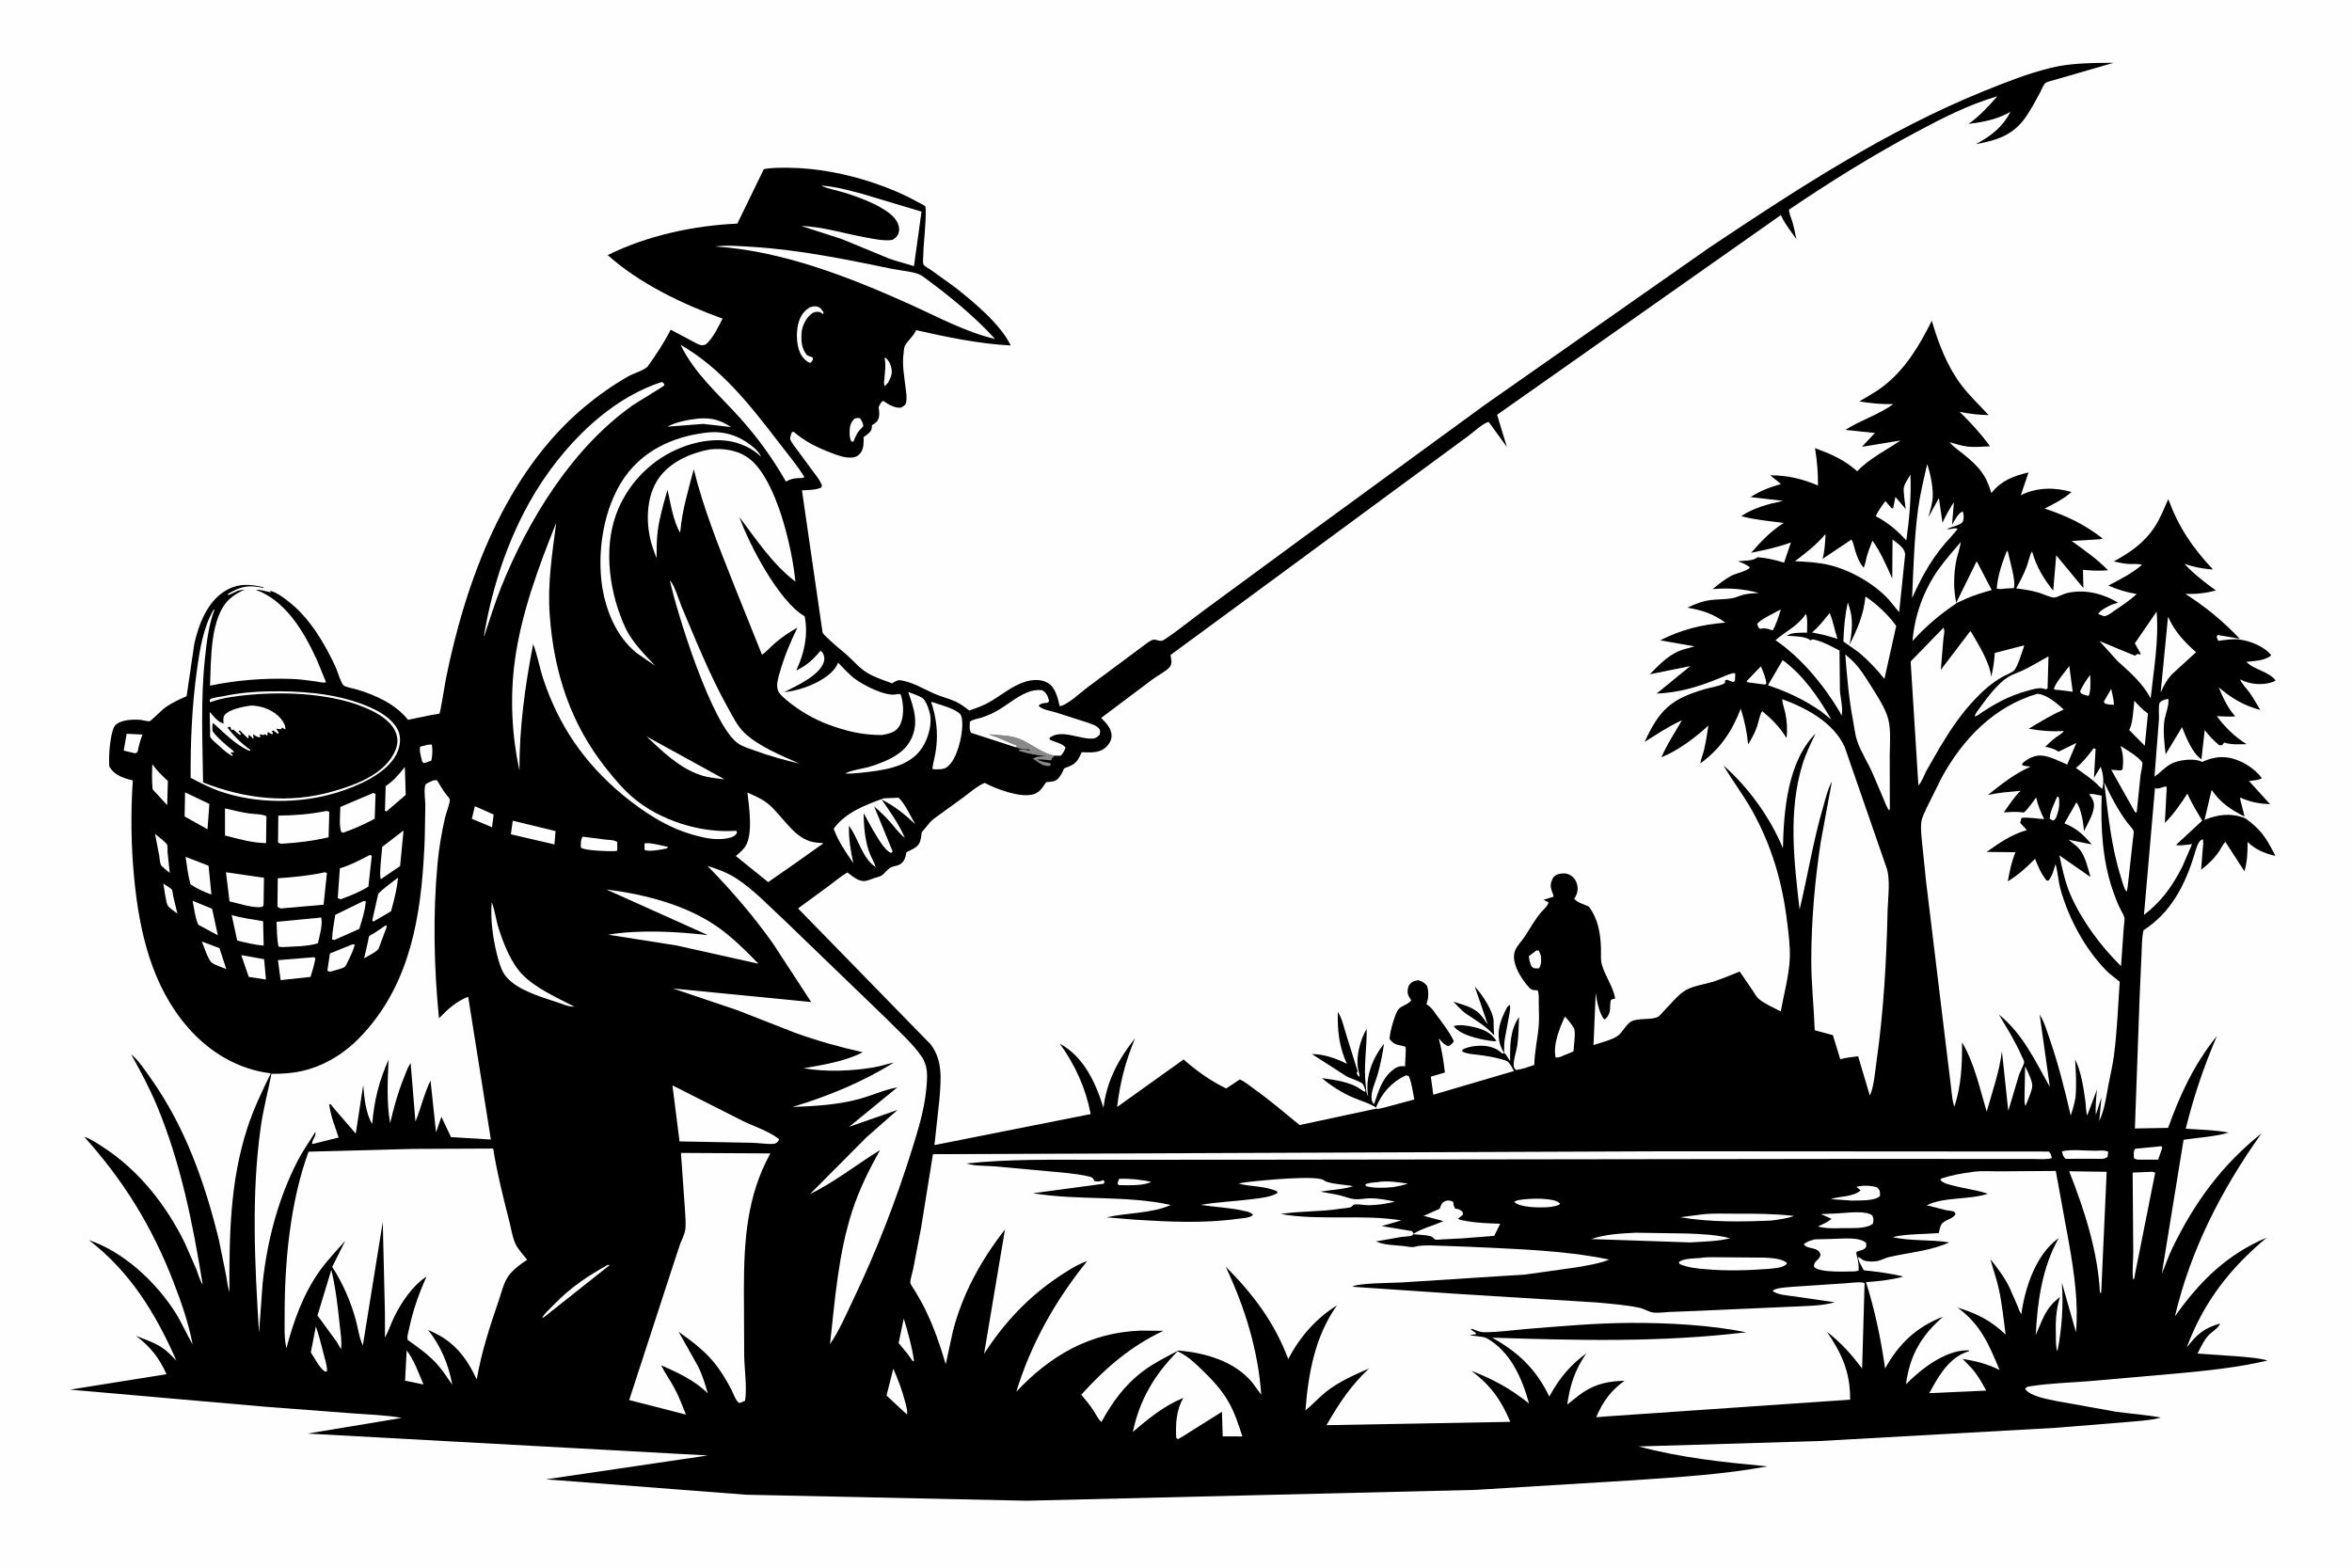 <svg version="1.1" xmlns="http://www.w3.org/2000/svg" style="display: block;" viewBox="0 0 2048 1365" width="1536" height="1024">
<path transform="translate(0,0)" fill="rgb(254,254,254)" d="M -0 -0 L 2048 0 L 2048 1365 L -0 1365 L -0 -0 z"/>
<path transform="translate(0,0)" fill="rgb(0,0,0)" d="M 1311.86 878 C 1312.57 876.607 1313.29 875.93 1314.5 874.946 C 1315.46 876.97 1314.74 879.806 1314.46 881.958 L 1310.29 904.82 C 1309.68 908.789 1309.64 912.868 1309.87 916.87 C 1308.23 914.722 1306.79 911.6 1306.06 908.992 C 1302.92 897.743 1306.7 887.912 1311.86 878 z"/>
<path transform="translate(0,0)" fill="rgb(0,0,0)" d="M 1265.78 893.5 C 1270.53 891.867 1277.64 893.055 1282.45 894.137 C 1291.09 896.08 1298.12 898.667 1303.06 906.5 C 1300.79 906.883 1298.33 906.368 1296.05 906.024 C 1287.14 904.671 1271.39 901.144 1265.78 893.5 z"/>
<path transform="translate(0,0)" fill="rgb(0,0,0)" d="M 1284.14 859.02 C 1290.3 865.601 1300.84 880.905 1300.58 890.127 C 1300.47 893.953 1300.81 897.747 1301.06 901.565 C 1294.06 893.533 1284.47 888.095 1275.73 882.142 C 1272.07 879.271 1268.83 875.565 1265.56 872.247 C 1271.73 874.252 1279.03 875.988 1284.43 879.636 L 1285 880.027 C 1289.57 883.121 1292.42 887.695 1295.51 892.173 L 1284.14 859.02 z"/>
<path transform="translate(0,0)" fill="rgb(0,0,0)" d="M 232.749 1225.14 L 61.004 1210.1 L 144.978 1196.65 C 138.67 1182.47 130.785 1172.59 118.478 1163.31 C 126.382 1166.36 134.983 1169.26 141.974 1174.11 C 146.199 1177.04 149.925 1181.14 153.554 1184.78 C 135.576 1143.78 113.324 1107.39 77.406 1079.86 C 107.602 1090.05 135.772 1116.29 152.627 1142.87 C 158.339 1151.87 162.373 1161.57 167.72 1170.72 C 164.218 1152.04 157.642 1133.26 150.76 1115.57 C 132.129 1067.67 107.727 1028.16 73.372 989.924 C 78.538 991.324 85.117 995.906 89.66 998.843 C 120.743 1018.94 144.505 1049.1 160.781 1082.05 L 170.891 1105.07 C 172.594 1109.44 173.92 1114.82 176.52 1118.71 C 167.928 1065.68 157.514 1013.11 136.831 963.263 C 130.331 947.597 122.359 932.721 114.101 917.934 C 120.759 923.353 126.798 932.641 131.746 939.662 C 161.442 981.811 178.354 1029.83 190.573 1079.57 L 196.845 1110.36 C 197.779 1115.33 198.144 1120.3 199.747 1125.12 C 199.642 1076.25 200.102 1028.98 215.496 981.887 C 220.854 965.495 228.21 950.102 235.81 934.653 C 207.225 931.131 182.443 916.235 163.709 894.759 C 131.929 858.329 121.263 810.924 116.774 764 C 114.063 735.658 113.757 707.896 115.644 679.511 L 113.01 678.857 C 105.806 676.948 99.132 674.171 95.214 667.5 C 94.428 658.822 95.724 642.07 98.826 634.009 C 101.759 626.39 116.125 626.196 122.448 626.813 C 124.323 626.996 128.764 628.27 130.385 627.95 C 131.285 627.772 141.402 617.889 142.833 616.816 C 148.964 612.216 155.512 609.197 162.493 606.18 L 169.198 560.5 C 172.915 543.721 180.497 524.056 195.751 514.678 C 207.02 507.75 217.197 508.355 229.5 511.311 L 229.5 511.93 C 216.231 509.02 209.664 510.314 198.187 517.327 C 198.458 517.552 198.657 517.922 199 518 C 199.412 518.093 205.457 514.994 206.382 514.635 C 208.685 513.74 211.055 513.547 213.5 513.462 C 209.162 514.623 203.314 518.379 200.037 521.376 C 182.643 537.283 183.89 574.602 182.875 596.969 C 206.458 592.094 229.523 590.369 253.576 591.113 C 260.747 591.334 267.822 592.295 274.92 593.295 C 277.528 593.662 281.446 594.839 283.934 594.029 L 275.622 573.902 C 264.632 550.015 248.83 523.104 223 513.58 C 225.242 512.808 233.147 515.302 235.86 515.738 L 235.121 514.253 C 240.948 515.848 245.871 519.583 250.607 523.197 C 269.179 537.366 282.38 559.528 292.12 580.525 C 293.828 584.208 296.595 594.142 299.096 596.693 C 300.535 598.161 308.357 599.599 310.809 600.339 C 327.401 605.349 344.308 612.992 355.289 626.74 L 375.959 622.497 C 376.753 622.355 382.421 621.566 382.638 621.331 C 383.524 620.374 387.476 595 388.164 591.569 C 405.357 505.793 440.04 411.578 509.146 354.066 C 521.196 344.038 533.785 335.125 547.427 327.402 C 551.431 325.135 561.824 322.006 564.165 318.728 C 571.57 308.359 578.2 298.339 584 286.968 L 606.144 298.708 C 609.502 300.39 610.903 301.026 614.5 299.909 C 621.102 294.013 625.166 285.117 629.166 277.33 C 594.225 264.648 557.043 246.939 529.151 222.023 C 563.367 205.02 603.977 196.283 642.033 194.58 L 665.103 147.151 C 672.1 145.785 679.231 145.914 686.334 145.952 C 710.9 146.081 737.597 151.271 760.861 159.178 C 773.794 163.574 786.944 168.95 798.855 175.681 C 800.477 176.598 804.793 178.49 805.778 179.72 C 806.012 180.012 806.022 182.271 806.034 182.745 C 806.353 195.759 804.266 209.089 803.939 222.149 C 803.887 224.237 803.311 228.458 804.186 230.288 C 804.811 231.594 809.525 234.193 810.931 235.165 L 831.476 249.949 C 848.067 263.087 870.711 281.585 880.114 300.712 C 852.389 299.249 824.697 293.456 797.675 287.393 C 795.276 292.99 790.322 296.289 787.859 301.223 C 787.131 302.681 786.993 306.131 786.746 307.908 C 785.432 317.355 787.441 328.062 788.537 337.539 C 788.974 341.315 789.937 346.802 788.952 350.5 C 788.284 353.009 786.541 353.65 784.5 354.853 C 778.537 355.309 773.808 352.096 769 348.955 C 766.804 350.175 766.11 352.335 765.076 354.5 C 765.472 357.42 765.972 360.557 765.256 363.461 C 764.51 366.484 762.521 368.387 759.846 369.776 L 759.213 370.087 L 759.129 372.557 C 758.662 376.298 754.756 378.472 751.952 380.5 C 752.11 385.202 752.233 391.108 748.929 394.81 C 746.954 397.024 744.939 398.081 742 398.309 C 735.638 398.801 729.801 396.52 723.974 394.309 C 711.372 389.526 701.312 384.583 691 375.84 L 689.5 376.253 C 688.996 377.549 687.631 381.153 688.125 382.5 C 689.188 385.398 692.372 389.146 694.23 391.735 L 707.469 409.796 C 710.573 413.959 714.159 418.006 715.804 423 L 714.701 424.677 C 709.586 426.679 703.729 426.568 698.295 426.883 L 716.232 550.515 C 716.753 552.165 719.068 554.004 720.269 555.22 C 725.694 560.713 731.553 565.059 737.277 570.136 C 742.999 575.211 748.265 581.598 754.804 585.598 C 761.612 589.764 769.515 592.316 777 595 C 778.742 593.498 780.343 592.897 782.5 592.146 C 793.663 593.124 803.684 599.672 813.758 604.066 C 819.895 606.743 826.568 608.233 832.604 611.067 C 836.676 612.979 840.448 616.011 844.057 618.679 C 849.944 616.601 856.131 614.42 861.549 611.296 C 871.854 605.353 880.701 597.592 892.168 593.726 C 898.217 591.687 906.284 591.13 912.018 594.372 C 919.166 598.413 920.926 607.556 922.72 614.857 C 928.624 614.463 941.814 602.341 946.689 598.664 L 998.929 559.797 C 999.981 559.082 1002.81 557.128 1004 556.982 C 1008.12 556.472 1009.71 559.624 1013.99 556.8 C 1025.94 548.903 1037.38 539.392 1049 530.921 L 1134.48 468.098 L 1292.94 352.436 L 1488.49 215.42 C 1564.4 164.753 1642.44 113.624 1727.33 79.225 C 1746.2 71.579 1765.53 63.909 1785.33 59.022 C 1803.5 54.539 1821.85 54.693 1840.42 54.512 L 1790.44 69.018 C 1788.1 69.803 1782.79 70.8 1781.06 72.178 C 1779.34 73.554 1777.44 78.485 1776.37 80.48 C 1772.49 87.708 1768.57 95.064 1763.89 101.812 C 1752.84 117.727 1738.49 122.113 1720.48 125.377 C 1733.8 118.187 1743.47 110.762 1750.69 97.258 C 1738.56 103.924 1727.64 106.007 1714.04 107.792 C 1723.52 101.168 1731.59 92.315 1739.19 83.677 C 1713.81 91.036 1691.01 102.857 1667.83 115.257 C 1629.8 135.601 1593.45 158.237 1557.76 182.443 C 1557.83 185.634 1559.69 189.671 1560.62 192.773 C 1562.12 197.794 1563.14 202.92 1564.15 208.058 C 1559.61 201.667 1554.55 195.27 1551.15 188.182 L 1550.67 187.157 L 1303.59 361.064 L 1312.11 389.119 L 1296.23 367.224 C 1290.76 368.773 1283.28 376.07 1278.56 379.471 L 1208.25 431.203 L 1089.6 518.578 L 1019.27 570.248 L 1020.06 576 C 1019.99 578.066 1019.53 579.805 1018.09 581.255 C 1014.18 585.205 1008.2 588.052 1003.66 591.417 L 958.85 625.079 C 962.993 629.398 967.742 633.93 967.888 640.359 C 967.977 644.258 966.013 647.642 963.295 650.296 C 957.324 656.126 949.442 655.102 941.809 654.956 L 941.199 656.373 C 937.502 664.837 934.976 665.802 926.506 669.1 C 925.41 672.06 923.739 675.252 921.643 677.645 C 918.915 680.759 914.844 680.695 911 680.965 L 909.688 682.851 C 907.273 686.667 904.6 690.055 900.095 691.518 C 888.946 695.137 867.152 686.92 857.414 681.669 C 850.885 684.298 843.918 690.606 838.092 694.806 L 819.117 708.571 C 815.474 711.251 811.379 713.762 808.633 717.395 L 802.598 724.696 C 802.287 727.387 801.941 730.182 801.124 732.772 C 799.487 737.961 793.639 739.703 789.237 742.076 C 788.822 744.245 788.441 746.661 787.371 748.615 C 783.751 755.23 778.917 752.795 774.5 756.066 C 770.589 758.962 769.289 762.62 763.919 763.811 C 760.432 764.584 757.221 766.446 753.747 767.026 C 747.744 768.027 742.339 762.963 737.877 759.665 C 732.3 762.881 727.354 767.173 722.189 770.999 L 694.911 791.018 L 810.343 909.371 C 821.146 923.208 819.322 940.436 818.043 956.764 L 813.674 997.114 L 949.711 970.116 C 945.313 947.261 936.242 927.478 922.779 908.685 C 943.791 920.298 954.097 942.768 960.837 964.665 C 963.704 941.181 973.913 922.26 988.387 904.046 C 980.012 924.13 975.319 942.303 972.717 963.952 L 1030.62 922.543 C 1041.31 932.058 1054.77 941.758 1067.75 947.783 L 1079.47 939.997 C 1083.72 941.598 1088.07 945.399 1091.77 948.036 C 1105.56 957.843 1118.55 968.968 1131.65 979.674 L 1199.41 965.134 C 1192.43 960.519 1185.21 958.709 1177.65 955.479 C 1168.66 951.631 1158.46 945.131 1151.06 938.811 C 1162.03 940.262 1175.88 942.043 1185.09 948.72 C 1186.4 949.671 1187.21 950.317 1188.82 950.699 C 1188.89 950.205 1188.99 949.695 1188.91 949.193 C 1188.81 948.476 1186.94 944.043 1186.5 943.683 C 1183.28 941.059 1175.97 939.243 1172 936.906 L 1142.28 917.796 C 1152.65 917.831 1163.76 921.712 1172.83 926.368 C 1165.92 911.191 1164.57 897.582 1164.9 881.118 C 1168.48 886.372 1170.22 894.543 1172.13 900.611 L 1182.21 933 L 1181.27 934.179 C 1181.96 935.93 1182.24 936.652 1183.84 937.78 C 1183.8 935.985 1183.6 935.03 1183.12 933.314 C 1179.9 921.799 1184.18 905.708 1190.05 895.802 C 1190.27 912.339 1187.18 928.982 1189.26 945.319 C 1189.71 948.792 1189.38 951.634 1191.41 954.647 L 1190.98 952.306 C 1189.11 936.38 1195.48 921.151 1205.1 908.797 C 1203.93 917.649 1202.02 926.779 1199.65 935.381 C 1197.99 941.412 1194.47 948.618 1194.2 954.801 C 1194.08 957.443 1194.7 959.589 1196.41 961.546 C 1200.14 951.061 1202.93 940.132 1211.68 932.604 C 1214.88 929.848 1218.07 927.984 1222.42 928.415 L 1223.5 928.544 C 1223.33 925.878 1224.59 912.869 1223.8 911.686 C 1223.23 910.822 1216.85 910.037 1214.92 909.108 C 1213.01 908.182 1211.51 906.532 1210.08 905 C 1209.51 900.528 1214.78 882.183 1217.78 878.757 C 1220.71 875.409 1226.05 874.93 1228.87 871 C 1227.91 869.517 1226.57 867.698 1226.05 866 C 1225.3 863.529 1225.7 859.635 1227.24 857.5 C 1229.4 854.52 1231.46 854.268 1234.8 853.5 C 1238.85 854.648 1239.71 855.324 1242.5 858.232 C 1244.21 863.358 1244.01 868.871 1242.21 873.989 L 1242.02 874.5 C 1245.88 876.4 1248.36 880.397 1250.85 883.783 C 1256.18 891.048 1262.01 898.364 1265.93 906.5 C 1264.95 908.841 1263.51 909.479 1261.5 910.971 C 1257.58 910.234 1255.46 906.959 1252.68 904.176 C 1255.55 914.009 1256.92 923.787 1258.14 933.92 L 1245.89 937.51 L 1248.02 953.268 L 1318.26 932.618 C 1316.89 930.257 1315.3 926.665 1313.35 924.807 C 1311.9 923.426 1308.6 922.719 1306.71 922.178 C 1300.21 920.321 1293.54 919.364 1286.86 918.478 C 1282.38 917.885 1277.57 917.809 1273.5 915.7 L 1273.16 914.126 C 1279.35 910.504 1290.6 909.685 1297.44 911.508 L 1298.5 911.822 C 1302.22 912.888 1304.38 914.207 1307.29 916.682 L 1308.19 917.453 L 1309.87 916.87 C 1311.74 918.464 1313.5 922.014 1314.94 924.12 C 1314.84 910.434 1314.69 897.245 1322.7 885.518 C 1322.4 893.846 1322.34 902.425 1321.1 910.675 C 1320.32 915.854 1318.33 920.874 1318.06 926.112 C 1317.9 929.172 1317.96 929.452 1320 931.702 C 1325.5 931.168 1330.78 929.045 1335.99 927.274 C 1336.2 915.668 1338.84 904.885 1339.81 893.489 C 1340.36 887.006 1339.98 880.234 1339.87 873.729 C 1339.81 870.292 1340.34 865.373 1338.82 862.295 C 1336.1 862.229 1333.74 862.32 1331.78 860.21 C 1324.68 852.558 1314.77 837.389 1319.57 826.999 C 1321.57 822.667 1325.36 819.1 1327.97 815.081 C 1332.48 808.142 1336.34 801.008 1341.69 794.63 C 1343.59 792.371 1348.2 788.393 1348.34 785.728 L 1344.04 783.5 L 1352.75 780.783 C 1352.61 779.851 1352.44 778.966 1352.11 778.08 L 1351.25 775.772 C 1349.7 771.435 1350.07 768.798 1352.12 764.656 C 1352.96 762.968 1355.32 761.586 1357.08 761.095 C 1360.25 760.211 1364.07 760.213 1367 761.856 C 1370.6 763.875 1372.55 766.854 1373.4 770.828 C 1374.25 774.812 1373.43 778.408 1371.21 781.818 L 1370.75 782.5 C 1372.97 785.817 1379.73 787.579 1383.4 789.369 C 1391.57 799.9 1393.76 813.233 1394.06 826.353 C 1394.15 830.449 1393.64 835.202 1394.63 839.152 C 1397.25 849.583 1404.57 858.558 1406.39 869.5 C 1405.11 869.725 1404.12 869.886 1402.97 870.534 C 1401.77 871.21 1402.26 878.795 1401.65 880.972 C 1400.91 883.612 1399.45 886.443 1397.02 887.751 C 1392.59 882.961 1390.3 871.024 1389.46 864.646 L 1387.53 910.014 C 1393.19 908.049 1404.96 905.227 1409.4 901.409 C 1412.92 898.38 1416.56 891.416 1420.38 889.445 C 1426.85 886.108 1437.35 888.468 1443.66 885.447 C 1445.05 884.779 1447.59 881.52 1448.78 880.332 C 1454.29 874.842 1461.38 865.817 1468.05 862.077 C 1474.75 858.325 1484.13 857.189 1491.5 854.886 C 1499.4 852.419 1507.16 849.009 1514.84 845.951 L 1526.11 862.499 C 1527.65 864.738 1529.3 867.902 1531.33 869.692 C 1536.2 873.999 1544.78 877.571 1550.58 880.73 C 1553.23 865.997 1557.68 849.995 1558.42 835.168 C 1558.95 824.643 1557.43 813.44 1556.17 803.001 C 1551.95 768.069 1542.89 736.897 1525.77 705.984 C 1518.17 692.263 1508.54 679.943 1500.72 666.421 C 1522.74 685.924 1541.17 711.5 1552.47 738.562 C 1553.17 705.88 1556.56 663.315 1580.85 638.731 C 1576.64 647.743 1572.36 656.225 1569.44 665.783 C 1556.9 706.77 1562.24 750.226 1566.98 791.978 C 1574.07 762.678 1578.74 732.691 1587.19 703.743 C 1589.4 696.184 1591.35 687.311 1595.13 680.419 L 1585.52 732.5 C 1580.27 766.446 1577.29 801.066 1577.16 835.424 C 1577.08 855.885 1579.46 876.594 1580.17 897.078 L 1595.99 901.381 L 1602.41 922.37 C 1607.43 920.872 1612.78 920.433 1617.97 919.785 L 1628.06 953.722 C 1628.43 953.223 1628.59 953.061 1628.84 952.413 C 1631.91 944.55 1632.66 933.388 1633.86 925.03 C 1640.14 881.072 1642.61 837.212 1643.63 792.852 C 1643.88 781.76 1646.32 765.198 1642.52 755.079 L 1606.27 650.463 C 1596.76 629.15 1572.72 616.339 1551.91 608.761 C 1552.01 612.677 1553.76 617.054 1554.59 620.917 C 1556 627.447 1556.5 635.969 1555.59 642.605 C 1549.7 632.957 1543.13 626.505 1534.56 619.239 C 1532.82 620.355 1530.83 629.992 1529.96 632.5 C 1528.05 638.045 1525.28 643.165 1522.17 648.117 C 1521.15 637.155 1519.07 627.56 1515.75 617.074 C 1508.13 636.814 1497.87 652.185 1480.6 664.66 C 1480.96 661.062 1482.73 657.349 1483.59 653.797 C 1485.37 646.53 1486.46 639.085 1487.6 631.697 C 1476.3 642.218 1461.07 653.577 1446.69 659.378 C 1451.71 647.735 1458.26 638.032 1464.54 627.156 C 1453.15 632.309 1442.62 639.3 1432.09 645.981 C 1444.88 618.078 1454.82 608.725 1484.22 600.065 C 1489.66 598.462 1496.89 597.641 1501.79 594.911 L 1502.15 592.5 L 1503.5 591.723 L 1509 593.854 L 1510.69 592.901 L 1511 586.5 L 1510.25 586.196 C 1508.39 585.439 1498.55 589.979 1496.12 590.958 C 1477.81 598.336 1462.32 602.942 1442.47 603.929 L 1471.78 579.97 L 1436.59 587.056 C 1444.04 579.46 1451.58 571.473 1461.46 567.057 C 1465.93 565.061 1470.85 564.295 1475.49 562.758 L 1445.63 557.499 C 1464.57 547.984 1481.14 543.929 1502.3 542.077 C 1491.46 534.182 1482.35 531.426 1469.36 529.045 C 1475.41 526.052 1482.49 523.356 1489.22 522.477 C 1495.41 521.667 1501.87 521.971 1508 520.908 C 1511.69 520.267 1515.17 518.458 1518.83 517.608 C 1522.88 516.669 1527.35 516.562 1531.49 516.28 C 1518 512.537 1505.23 511.75 1491.33 512.878 C 1496.42 508.626 1501.68 504.405 1507.56 501.278 C 1511.39 499.237 1521.76 497.144 1523.75 494.066 C 1520.65 491.261 1517.11 490.099 1513.26 488.668 C 1518.81 487.917 1526.23 488.703 1530.5 485.103 C 1538.65 485.881 1545.7 487.372 1553.48 489.878 L 1559.45 472.254 C 1548.09 476.478 1536.61 478.841 1524.77 481.268 C 1533.89 471.027 1541.51 462.703 1553.09 455.314 C 1540.45 453.56 1528.63 452.68 1516.16 449.398 C 1527 441.998 1540.02 438.736 1552.65 436.023 L 1524.3 432.782 C 1532.97 427.145 1540.98 424.206 1550.83 421.373 L 1541.4 413.817 C 1556.47 413.754 1569.18 416.798 1583.02 422.675 C 1583.1 411.432 1582.2 401.181 1580.43 390.09 C 1594.47 395.342 1605.83 400.159 1617.19 410.287 C 1627.94 398.886 1642.03 392.319 1654.79 383.488 L 1621.29 388.977 L 1632.58 376.896 L 1606.88 374.249 C 1620.14 365.709 1636.14 360.92 1648.65 351.736 C 1638.44 352.035 1629.04 351.096 1619 349.463 C 1625.97 345.176 1633.45 341.238 1639.92 336.222 C 1659.16 321.325 1671.45 300.632 1682.11 279.175 C 1687.75 298.338 1695.23 318.33 1707.3 334.456 C 1714.44 343.996 1723.51 352.657 1731.67 361.355 C 1722.97 361.16 1714.88 360.286 1706.36 358.479 C 1715.7 367.632 1725.16 377.855 1732.74 388.514 C 1726.54 388.762 1719.77 389.478 1713.62 388.811 C 1708.28 388.233 1702.71 386.354 1697.53 384.937 C 1701.15 389.167 1706.12 392.465 1710.43 395.971 C 1722.87 406.092 1729.41 413.414 1733.92 429.18 C 1743.09 418.175 1752.65 414.653 1766.34 411.263 L 1759.65 431.058 C 1773.84 424.209 1788.81 424.04 1803.81 428.326 C 1796.93 434.373 1788.49 438.665 1780.34 442.715 C 1799.4 449.106 1814.8 456.284 1830.77 468.721 C 1829.74 469.605 1826.62 469.561 1825.18 469.71 L 1803.87 470.977 C 1814.85 478.979 1826.11 486.641 1835.54 496.499 C 1828.05 497.035 1821.21 496.927 1813.75 496.082 L 1814.1 511.972 L 1790.45 483.435 L 1787.83 514.288 C 1779.26 503.444 1773.23 493.551 1769.44 480.092 C 1767.08 483.744 1766.19 489.596 1764.55 493.763 C 1762.05 500.145 1758.9 506.301 1755.6 512.301 C 1762.35 513.048 1768.77 514.125 1775.31 516.02 C 1778.95 517.077 1785.03 520.129 1788.57 520.251 C 1790.77 520.327 1796.46 517.222 1799.04 516.551 C 1814.49 512.534 1830.93 516.659 1844.34 524.699 L 1839.65 526.112 C 1836.47 527.29 1828.34 531.517 1827 534.5 L 1831.97 536.5 C 1835.22 536.284 1838.11 533.735 1840.75 531.952 C 1847.65 527.298 1854.39 522.865 1860.54 517.191 C 1851.7 515.772 1844.06 513.319 1835.87 509.808 C 1846.2 504.346 1856.17 499.431 1865.11 491.782 C 1862.25 490.584 1856.96 491.233 1853.71 491.027 C 1849.31 490.748 1844.87 489.718 1840.57 488.783 C 1854.89 481.046 1867.37 472.341 1876.36 458.471 C 1881.12 451.139 1884.46 442.49 1888.04 434.527 C 1897.23 459.449 1908.98 476.533 1926.99 495.855 C 1917.76 495.095 1910.66 493.911 1901.98 490.775 C 1910.26 499.736 1919.69 506.978 1929.55 514.086 C 1920.41 516.476 1912.31 517.361 1902.92 517.071 C 1920.8 528.464 1935.7 540.841 1950.26 556.151 L 1931 552.836 L 1930.13 554.5 L 1931.5 557.954 C 1937.09 557.272 1944.27 556.043 1949.85 556.766 C 1959.33 557.996 1971.72 562.804 1977.64 570.5 C 1972.88 575.209 1962.5 575.534 1956.05 576.247 C 1962.27 583.033 1976.27 584.878 1981.48 592.5 C 1980.56 593.191 1979.59 593.601 1978.49 593.954 C 1969.36 596.895 1958.89 595.847 1950.53 591.512 C 1951.9 595.328 1956.49 599.739 1958.89 603.162 C 1962.25 607.963 1965.18 613.152 1968.16 618.198 C 1953.36 614.055 1943.65 608.301 1931.96 598.468 C 1935.74 607.624 1939.64 616.272 1946.36 623.723 C 1941.11 624.256 1935.55 623.714 1930.26 623.543 C 1937.44 633.214 1945.93 641.567 1956.19 647.914 C 1950.04 648.063 1943.71 648.55 1937.74 646.817 L 1936.7 646.5 L 1934.88 648.806 L 1932.5 648.915 C 1927.53 644.838 1923.61 640.791 1919.75 635.654 L 1916.88 661.149 C 1908.97 655.873 1903.39 641.699 1900.01 633.138 L 1885.73 656.774 C 1884.62 647.529 1883.52 637.573 1884.49 628.285 C 1884.98 623.627 1889.55 611.77 1887.82 608.412 C 1885.9 608.957 1883.25 609.457 1881.68 610.715 C 1881.36 610.965 1880.5 611.891 1880.39 612.162 C 1879.39 614.43 1880.09 623.305 1879.91 626.208 L 1876.03 676.127 C 1882.28 672.115 1885.88 666.621 1893.25 663.871 C 1899.58 661.512 1910.71 660.154 1916.91 663.122 L 1917.5 663.434 C 1924.84 660.112 1931.85 658.421 1939.9 659.609 C 1950.8 661.215 1962.89 668.585 1969.49 677.5 C 1967.13 679.399 1961.42 679.605 1958.34 680.07 L 1976.68 700.26 C 1966.81 699.691 1960.17 698.572 1950.97 694.585 L 1950.42 694.98 L 1954.45 710.97 C 1942.57 705.115 1933.25 698.838 1925.77 687.71 L 1919.58 713.874 C 1930.92 709.337 1941.6 707.735 1953.5 711.847 C 1955.88 712.668 1958.24 714.904 1960.21 716.447 C 1970.39 724.433 1975.62 733.977 1981.32 745.277 C 1971.49 742.877 1964.6 740.08 1957.04 733.146 C 1957.16 742.332 1956.81 749.749 1954.36 758.684 L 1937.79 733.09 C 1935.53 735.181 1933.96 738.82 1932.2 741.387 C 1927.81 747.778 1922.72 752.606 1916.63 757.341 L 1918.04 739.062 C 1918.25 736.471 1918.94 733.282 1918.03 730.808 L 1917.26 731.097 C 1913.84 732.388 1911.9 740.32 1910.95 743.438 C 1902.72 770.473 1890.65 794.366 1866.44 810.034 C 1864.91 816.93 1865.05 824.558 1864.71 831.621 L 1863.12 867.084 L 1858.95 982.642 L 1887.89 982.129 C 1898.27 952.989 1910.79 926.243 1930.37 902.09 C 1919.05 928.614 1910.14 954.78 1903.23 982.833 C 1915.61 983.772 1928.48 983.842 1940.67 986.24 C 1928.48 989.85 1914 990.558 1901.34 992.462 L 1882.41 1108.95 C 1885.58 1101.98 1887.83 1094.67 1891.14 1087.75 C 1910.22 1047.98 1934.47 1014.55 1969.17 986.966 C 1934.67 1035.43 1907.48 1088.08 1893.82 1146.25 C 1915.56 1115.62 1938.94 1092.5 1973.76 1077.67 C 1941.31 1104.86 1918.82 1133.85 1903.99 1173.59 C 1912.93 1161.87 1918.91 1156.7 1933.18 1152.45 C 1931.92 1156.46 1925.61 1159.91 1922.75 1163.14 C 1918.8 1167.6 1916.17 1173.36 1913.52 1178.66 L 1952.48 1181.43 C 1959.8 1182.19 1967.36 1182.65 1974.45 1184.75 C 1948.15 1190.99 1921.04 1193.63 1894.17 1196.13 L 1818.69 1202.75 C 1802.07 1204.06 1784.52 1204.54 1768.1 1207.13 C 1765.59 1207.52 1764.83 1207.47 1763.32 1209.5 C 1768.29 1216.19 1782.96 1218.34 1791 1220.11 L 1842.89 1229.41 C 1855.74 1231.15 1868.79 1232.04 1881.55 1234.4 C 1873.96 1236.75 1865.01 1237.03 1857.12 1237.9 L 1790 1243.35 L 1583.68 1254.89 L 1426.86 1259.57 C 1464.17 1269.57 1500.7 1273.31 1539 1276.93 C 1500.89 1283.96 1461.81 1286.29 1423.2 1288.95 L 1285.11 1297.39 L 893.82 1306.85 L 649.5 1301.61 L 475.431 1288.23 L 616.434 1267.42 L 267.823 1248.37 L 349.843 1234.73 C 336.011 1232.15 321.322 1231.9 307.286 1230.77 L 232.749 1225.14 z"/>
<path transform="translate(0,0)" fill="rgb(254,254,254)" d="M 1838.33 599.783 C 1839.23 604.354 1840.61 608.999 1840.71 613.667 L 1837.48 613.5 L 1833 612.736 L 1831.86 611 L 1838.33 599.783 z"/>
<path transform="translate(0,0)" fill="rgb(254,254,254)" d="M 561.195 734.5 C 565.085 733.056 577.047 736.612 581.778 737.415 L 580.5 738.811 C 576.12 739.619 564.882 742.02 561.264 739.961 L 561.195 734.5 z"/>
<path transform="translate(0,0)" fill="rgb(254,254,254)" d="M 1819.95 587.532 C 1820.24 591.612 1820.8 603.162 1818.5 605.956 L 1813.64 604.5 C 1812.06 603.736 1812.03 603.558 1811.18 602 C 1813.55 596.727 1816.64 592.235 1819.95 587.532 z"/>
<path transform="translate(0,0)" fill="rgb(254,254,254)" d="M 1791.39 693.5 L 1792.89 694.5 C 1793.1 698.662 1793.39 702.504 1792.09 706.526 C 1791.12 709.535 1790.75 712.963 1787.92 714.5 C 1786.88 714.118 1785.86 713.506 1784.87 713 C 1784.34 707.909 1789.32 698.322 1791.39 693.5 z"/>
<path transform="translate(0,0)" fill="rgb(254,254,254)" d="M 770.235 311.5 L 771.424 311.648 C 773.435 313.538 774.613 315.431 775.482 318.055 C 777.596 324.443 776.278 327.084 773.5 332.832 L 770.5 336.164 C 769.18 334.092 769.999 330.987 770.187 328.634 C 770.65 322.845 771.503 317.235 770.235 311.5 z"/>
<path transform="translate(0,0)" fill="rgb(254,254,254)" d="M 974.436 1026.5 C 983.129 1026.14 994.072 1027.11 1002.5 1029.25 L 1000.5 1030 C 993.314 1032.53 981.642 1032.23 974 1031.94 L 973.055 1030.5 L 974.436 1026.5 z"/>
<path transform="translate(0,0)" fill="rgb(254,254,254)" d="M 142.24 769.382 C 143.818 770.521 148.931 773.383 149.748 774.8 C 150.31 775.775 150.515 778.977 150.774 780.19 L 154.481 795.526 C 152.662 794.188 147.346 790.545 146.2 788.76 C 144.307 785.813 143.042 773.307 142.24 769.382 z"/>
<path transform="translate(0,0)" fill="rgb(254,254,254)" d="M 1337.96 827.5 L 1339.87 827.688 C 1340.84 829.627 1341.64 831.463 1341.86 833.645 C 1342.14 836.482 1341.86 841.033 1340 843.266 L 1335.5 843.074 L 1333.52 841.538 C 1332.41 838.495 1331.37 835.788 1331.3 832.5 L 1337.96 827.5 z"/>
<path transform="translate(0,0)" fill="rgb(254,254,254)" d="M 1763.37 928.529 L 1764.35 930.529 C 1766.11 934.202 1769.84 941.692 1769.58 945.739 C 1769.31 949.938 1766.48 955.724 1765.06 959.781 L 1763.66 962.987 C 1762.53 960.594 1762.92 956.749 1762.88 954.041 L 1763.37 928.529 z"/>
<path transform="translate(0,0)" fill="rgb(254,254,254)" d="M 1199.64 1029.38 C 1207.79 1027.8 1217.85 1029.63 1225.99 1030.65 C 1221.77 1032.04 1217.62 1032.93 1213.24 1033.7 C 1205.92 1034.44 1196.62 1034.82 1189.5 1032.92 L 1188.83 1031.5 C 1191.75 1029.67 1196.26 1029.76 1199.64 1029.38 z"/>
<path transform="translate(0,0)" fill="rgb(254,254,254)" d="M 1533.29 580.131 C 1535.19 584.788 1537.52 589.99 1538.06 595 L 1537 596.094 L 1529.95 595.155 L 1521.5 593.986 L 1520.9 593 L 1533.29 580.131 z"/>
<path transform="translate(0,0)" fill="rgb(254,254,254)" d="M 372.243 648.5 L 375.923 648.221 C 376.889 651.541 376.5 659.033 375.5 662.351 L 369.23 664.5 L 367.622 663.249 C 366.966 659.962 364.602 652.837 366 650.067 L 372.243 648.5 z"/>
<path transform="translate(0,0)" fill="rgb(254,254,254)" d="M 744.114 364.5 C 746.045 363.794 746.849 363.674 748.949 364.089 L 751.078 368 C 751.311 368.579 751.771 370.337 751.694 370.905 C 751.643 371.287 748.585 374.328 748.146 374.857 C 746.502 376.841 745.436 379.017 744.416 381.365 L 743.943 382.476 C 744.061 382.962 743.057 384.288 742.792 384.734 L 741.116 384 C 739.675 380.993 739.745 377.742 739.863 374.477 C 740.015 370.316 741.015 367.401 744.114 364.5 z"/>
<path transform="translate(0,0)" fill="rgb(254,254,254)" d="M 1550.65 530.568 C 1549.23 535.522 1546.29 544.759 1543.5 548.897 C 1539.94 547.575 1537.48 546.634 1533.63 547.33 L 1532.82 547.5 C 1530.87 546.7 1530.85 545.394 1530.04 543.5 C 1531.07 540.045 1546.59 532.921 1550.65 530.568 z"/>
<path transform="translate(0,0)" fill="rgb(254,254,254)" d="M 1801.83 579.862 L 1804.81 602.309 L 1791.78 600.632 C 1790.37 600.895 1789.61 600.511 1788.31 599.978 C 1790.05 593.965 1798.03 585.214 1801.83 579.862 z"/>
<path transform="translate(0,0)" fill="rgb(254,254,254)" d="M 608.253 364.349 C 619.633 363.547 627.13 365.559 636.568 371.779 L 612.327 369.012 L 580.985 371.423 C 589.732 367.122 598.63 365.428 608.253 364.349 z"/>
<path transform="translate(0,0)" fill="rgb(254,254,254)" d="M 135.025 726.043 C 137.341 728.149 144.419 733.191 145.577 735.642 C 146.07 736.687 145.833 741.083 145.93 742.418 L 147.807 760.078 C 146.179 758.598 140.958 754.791 140.093 753.065 C 139.189 751.263 139.021 747.132 138.626 745.027 L 135.025 726.043 z"/>
<path transform="translate(0,0)" fill="rgb(254,254,254)" d="M 786.959 1148.23 C 790.591 1160.13 794.233 1172.98 795.892 1185.28 L 794.5 1185.04 C 791.215 1179.55 786.485 1174.52 782.456 1169.54 L 786.959 1148.23 z"/>
<path transform="translate(0,0)" fill="rgb(254,254,254)" d="M 110.308 638.877 L 124.079 639.577 C 122.135 644.544 120.84 649.261 119.843 654.5 L 117.974 655.974 L 107.699 653.576 L 110.308 638.877 z"/>
<path transform="translate(0,0)" fill="rgb(254,254,254)" d="M 413.48 701.979 L 429.846 709.229 L 428.44 720.291 L 410.863 712.956 L 413.48 701.979 z"/>
<path transform="translate(0,0)" fill="rgb(254,254,254)" d="M 1593.2 533.715 C 1596.19 540.679 1597.52 548.94 1599.99 556.206 L 1589.15 553.071 L 1577.85 550.63 C 1583.73 545.778 1588.37 539.571 1593.2 533.715 z"/>
<path transform="translate(0,0)" fill="rgb(254,254,254)" d="M 175.789 819.874 L 191.079 825.589 L 197.069 843.842 C 193.491 842.257 187.42 840.526 184.445 838.25 C 181.184 835.757 177.503 823.948 175.789 819.874 z"/>
<path transform="translate(0,0)" fill="rgb(254,254,254)" d="M 1326.56 1044.42 C 1332.74 1043.78 1339.93 1043.5 1346.12 1044.14 C 1349.91 1044.54 1355.98 1045.18 1358.5 1048.2 C 1356.85 1050.05 1353.23 1050.35 1350.87 1050.88 L 1346.47 1051.29 C 1339.71 1051.6 1323.78 1051.55 1318.5 1046.7 C 1320.18 1044.89 1324.17 1044.81 1326.56 1044.42 z"/>
<path transform="translate(0,0)" fill="rgb(254,254,254)" d="M 336.202 805.5 L 336.768 807.031 L 330.873 822.791 C 330.542 823.591 329.775 826.211 329.21 826.772 C 326.349 829.621 320.617 832.256 317.089 834.507 L 320.427 819.737 C 320.667 818.742 321.054 815.794 321.559 815.059 C 321.88 814.59 324.558 813.319 325.177 812.94 L 336.202 805.5 z"/>
<path transform="translate(0,0)" fill="rgb(254,254,254)" d="M 354.111 1175.93 C 360.56 1184.26 364.647 1195.93 368.744 1205.61 L 352.717 1202.29 L 354.111 1175.93 z"/>
<path transform="translate(0,0)" fill="rgb(254,254,254)" d="M 1878.29 998.47 L 1882 998.068 L 1882.78 999.5 L 1879.22 1009.81 L 1862.75 1009.77 C 1860.49 1009.73 1860.1 1009.78 1858.11 1008.5 C 1858.07 1005.47 1857.43 1002.86 1859.18 1000.32 L 1878.29 998.47 z"/>
<path transform="translate(0,0)" fill="rgb(254,254,254)" d="M 275.046 1155.13 C 277.78 1162.96 279.781 1171 281.808 1179.04 C 283.019 1183.84 284.78 1188.98 284.814 1193.95 L 283.383 1194.5 C 278.543 1192.11 274.043 1182.57 270.629 1177.72 L 275.046 1155.13 z"/>
<path transform="translate(0,0)" fill="rgb(254,254,254)" d="M 132.66 665.469 C 136.577 671.023 141.244 675.403 146.18 680.011 L 145.565 701.057 L 132.927 687.292 C 132.117 679.957 132.381 672.821 132.66 665.469 z"/>
<path transform="translate(0,0)" fill="rgb(254,254,254)" d="M 1795.48 1002.5 C 1803.9 1000.6 1815.86 1002.09 1824.65 1002.04 C 1828.17 1002.03 1832.68 1001.23 1835.72 1003 L 1835.14 1007.5 C 1831.9 1009.79 1828.19 1009.03 1824.28 1009.04 L 1798.5 1009.07 C 1796.3 1006.54 1796.13 1005.82 1795.48 1002.5 z"/>
<path transform="translate(0,0)" fill="rgb(254,254,254)" d="M 705.133 267.5 C 707.065 266.796 709.459 266.304 711.5 266.828 C 714.596 267.623 715.517 269.535 717.16 272 L 716.5 273.476 L 714.269 271.627 C 710.853 271.224 709.249 271.084 706.342 273.354 C 701.938 276.792 698.567 283.482 698.038 289 C 697.368 295.986 697.869 303.516 702.595 309.052 C 704.238 310.01 706.103 310.6 707.877 311.276 C 707.856 314.044 707.327 314.068 705.5 316.014 C 702.508 314.894 700.055 312.514 698.258 309.907 C 693.487 302.982 693.053 290.329 694.945 282.39 C 696.519 275.789 699.313 271.088 705.133 267.5 z"/>
<path transform="translate(0,0)" fill="rgb(254,254,254)" d="M 1616.47 1033.5 C 1621.66 1032.03 1629.39 1032.17 1634.5 1033.99 C 1637.39 1036.92 1636.98 1037.58 1636.99 1041.5 C 1632.49 1046.03 1619 1045.16 1612.74 1045.47 L 1594 1044.19 C 1601.57 1041.55 1614.45 1042.28 1620.1 1036.5 L 1616.47 1033.5 z"/>
<path transform="translate(0,0)" fill="rgb(254,254,254)" d="M 210.09 831.663 L 229.962 835.221 L 231.596 852.924 L 216.58 850.627 L 210.09 831.663 z"/>
<path transform="translate(0,0)" fill="rgb(254,254,254)" d="M 777.826 1191.86 C 781.948 1201.21 785.503 1210.49 788.055 1220.4 C 788.99 1224.03 790.271 1227.88 789.817 1231.66 L 787.5 1229.73 L 771.959 1215.23 L 777.826 1191.86 z"/>
<path transform="translate(0,0)" fill="rgb(254,254,254)" d="M 1747.44 479.5 L 1748.4 480.447 C 1749.65 486.942 1755.77 506.794 1753.5 512.074 L 1746.76 512.378 C 1743.95 512.75 1741.46 513.157 1738.64 512.5 C 1739.46 501.183 1743.42 490.015 1747.44 479.5 z"/>
<path transform="translate(0,0)" fill="rgb(254,254,254)" d="M 529.169 1101.5 L 530.941 1101.6 L 473.5 1147.15 L 472.019 1147.29 C 475.027 1143.03 479.124 1139.33 482.769 1135.59 C 496.784 1121.21 511.614 1111.1 529.169 1101.5 z"/>
<path transform="translate(0,0)" fill="rgb(254,254,254)" d="M 306.369 822.5 C 307.58 822.254 307.802 822.242 308.929 822.5 C 307.709 827.355 305.23 832.494 303.01 837 C 302.532 837.97 301.047 841.284 300.274 841.829 C 297.738 843.615 291.628 844.813 288.5 845.893 L 286.148 845.988 L 285.097 845 L 287.268 830.235 L 306.369 822.5 z"/>
<path transform="translate(0,0)" fill="rgb(254,254,254)" d="M 507.354 728.5 L 527.509 731.098 C 530.621 731.421 535.02 731.231 537.5 733.215 L 537.5 740.598 C 536.694 740.935 536.022 741.085 535.145 741.124 C 530.285 741.339 508.923 740.745 505.798 738 C 505.761 734.504 505.419 731.576 507.354 728.5 z"/>
<path transform="translate(0,0)" fill="rgb(254,254,254)" d="M 1823.07 651.5 L 1824.74 652.047 L 1823.31 677.296 L 1829.15 667.663 C 1831.34 673.425 1832.3 681.046 1830.5 686.992 L 1827.71 684.5 C 1822.15 678.472 1814.22 673.541 1807.61 668.651 C 1813.78 663.696 1818.26 657.712 1823.07 651.5 z"/>
<path transform="translate(0,0)" fill="rgb(254,254,254)" d="M 167.73 784.389 L 184.703 791.343 L 189.682 814.392 L 172.693 805.26 C 169.855 799.142 169.08 791.022 167.73 784.389 z"/>
<path transform="translate(0,0)" fill="rgb(254,254,254)" d="M 562.923 641.177 L 630.822 678.527 C 624.18 677.809 616.449 677.021 610.118 674.914 C 591.528 668.728 576.835 654.331 562.923 641.177 z"/>
<path transform="translate(0,0)" fill="rgb(138,137,138)" d="M 884.307 650.619 L 885.989 649.413 C 880.151 647.316 874.719 644.604 869 642.283 C 866.47 641.256 863.525 640.749 861.194 639.353 C 869.932 640.242 878.857 640.052 887.208 643.167 C 898.071 647.219 906.945 656.083 918.606 657.929 L 916 660.186 L 915.5 662.007 C 911.6 661.994 906.678 660.654 903.073 661.5 C 906.884 663.088 910.441 663.837 914.5 664.51 L 915.138 666 L 913.5 667.009 C 910.333 666.776 908.263 666.513 905.547 664.72 L 899.5 660.66 C 902.107 658.463 906.625 658.606 910.05 658.518 L 910.982 658.5 C 902.936 657.555 894.702 656.243 887.007 653.641 L 887.5 652.707 C 889.349 652.546 890.952 652.481 892.781 652.873 C 894.386 653.217 895.863 653.393 897.5 653.516 L 895.823 652.5 C 891.792 652.642 888.083 652.047 884.307 650.619 z"/>
<path transform="translate(0,0)" fill="rgb(254,254,254)" d="M 1858.49 610.109 C 1861.93 613.898 1865.25 617.742 1869.52 620.631 L 1870.34 621.175 L 1867.57 649.362 L 1853.92 635.548 C 1857.21 630.941 1857.68 616.117 1858.49 610.109 z"/>
<path transform="translate(0,0)" fill="rgb(254,254,254)" d="M 352.538 667.796 L 353.287 692.122 L 336.546 706.5 L 335.178 705.953 L 335.846 684.408 C 342.496 680.168 347.664 673.894 352.538 667.796 z"/>
<path transform="translate(0,0)" fill="rgb(254,254,254)" d="M 346.518 764.226 C 345.758 774.124 343.114 783.927 340.491 793.471 L 325.091 802.5 L 324.15 801.375 L 329.2 778.898 C 329.484 776.701 343.927 766.315 346.518 764.226 z"/>
<path transform="translate(0,0)" fill="rgb(254,254,254)" d="M 1362.64 885.184 L 1364.23 886.888 C 1365.95 888.793 1370.62 894.429 1370.99 896.758 C 1371.85 901.997 1370.39 910.024 1370.1 915.552 L 1362.76 918.566 C 1360.07 919.71 1357.49 921.237 1354.5 920.726 C 1352.25 909.215 1357.96 895.413 1362.64 885.184 z"/>
<path transform="translate(0,0)" fill="rgb(254,254,254)" d="M 161.595 746.063 L 181.611 753.824 L 184.088 778.903 C 177.835 776.755 171.391 773.684 165.874 770.053 C 163.665 762.275 162.798 754.049 161.595 746.063 z"/>
<path transform="translate(0,0)" fill="rgb(254,254,254)" d="M 446.472 714.617 L 483.755 723.65 L 482.79 735.278 L 444.846 726.469 L 446.472 714.617 z"/>
<path transform="translate(0,0)" fill="rgb(254,254,254)" d="M 1721.2 488.582 L 1734.29 513.689 C 1726.76 515.788 1719.76 517.939 1712.56 520.991 L 1703.19 525.219 L 1721.2 488.582 z"/>
<path transform="translate(0,0)" fill="rgb(254,254,254)" d="M 161.163 689.924 L 182.316 700.017 L 180.686 722.081 L 160.768 710.921 L 161.163 689.924 z"/>
<path transform="translate(0,0)" fill="rgb(254,254,254)" d="M 1482.59 1057.41 C 1491.79 1056.39 1501.68 1056.91 1510.95 1056.86 C 1528.17 1056.77 1545.07 1056.86 1562.19 1058.82 C 1555.65 1061.2 1549.08 1061.93 1542.24 1062.84 C 1515.68 1063.99 1489.33 1064.35 1463.01 1059.97 L 1482.59 1057.41 z"/>
<path transform="translate(0,0)" fill="rgb(254,254,254)" d="M 351.403 723.113 L 348.39 754.127 L 331.659 765.5 C 329.826 763.031 332.571 741.683 332.821 737.389 L 351.403 723.113 z"/>
<path transform="translate(0,0)" fill="rgb(254,254,254)" d="M 273.16 833.5 L 274.648 834.208 C 273.877 839.736 271.941 845.269 270.421 850.641 L 244.352 853.433 L 242.018 836.054 L 273.16 833.5 z"/>
<path transform="translate(0,0)" fill="rgb(254,254,254)" d="M 1600.67 1056.58 L 1603.64 1056.33 C 1610.11 1055.97 1625.39 1054.05 1630.31 1058.5 C 1631.65 1061.13 1631.45 1062.66 1630.85 1065.5 C 1625.14 1070.54 1611.09 1069.18 1603.75 1069.43 C 1597.25 1069.77 1589.23 1069.73 1582.96 1068.03 C 1586.8 1066.12 1591.67 1064.28 1594.73 1061.28 L 1585.5 1057.24 L 1600.67 1056.58 z"/>
<path transform="translate(0,0)" fill="rgb(254,254,254)" d="M 201.73 796.733 C 210.615 799.382 219.964 800.571 229.101 802.109 L 229.581 823.34 C 221.957 822.796 213.948 820.828 206.547 818.979 L 201.73 796.733 z"/>
<path transform="translate(0,0)" fill="rgb(254,254,254)" d="M 1223.87 936.5 C 1225.54 936.37 1225.6 936.556 1227.01 937.5 C 1229.3 943.872 1230.26 950.738 1231.51 957.375 L 1203.21 964.993 L 1199.5 965.641 L 1198.12 964.5 C 1203.03 951.978 1211.57 942.39 1223.87 936.5 z"/>
<path transform="translate(0,0)" fill="rgb(254,254,254)" d="M 316.669 784.5 L 318.498 784.688 C 317.977 792.805 315.217 801.061 312.86 808.825 L 291.085 818.5 L 289.154 817.953 C 289.366 810.864 290.895 803.591 291.923 796.571 L 316.669 784.5 z"/>
<path transform="translate(0,0)" fill="rgb(254,254,254)" d="M 288.507 1105.77 C 292.309 1121.67 294.25 1138.57 295.918 1154.83 C 296.543 1160.93 297.912 1168.91 296.916 1174.89 L 293.106 1168.34 L 276.45 1145.52 L 288.507 1105.77 z"/>
<path transform="translate(0,0)" fill="rgb(254,254,254)" d="M 1663.51 413.191 C 1664.27 432.663 1662.64 451.236 1659.94 470.489 C 1652.46 462.455 1645.91 456.68 1636.42 451.094 L 1633.39 449.5 C 1635.18 444.732 1638.78 440.359 1641.67 436.175 L 1647.1 442.5 L 1648.46 442.5 L 1650.43 432.608 L 1659.35 443.161 C 1659.06 438.88 1656.9 427.698 1657.9 423.755 C 1658.7 420.622 1661.93 416.177 1663.51 413.191 z"/>
<path transform="translate(0,0)" fill="rgb(254,254,254)" d="M 324.841 690.5 C 326.052 690.599 326.068 690.797 326.991 691.5 L 326.279 712.862 C 317.265 717.708 308.195 721.843 298.5 725.125 L 296.883 723.993 C 295.224 717.643 296.281 709.248 296.33 702.635 L 324.841 690.5 z"/>
<path transform="translate(0,0)" fill="rgb(254,254,254)" d="M 1846.45 649.5 C 1852.26 653.258 1859.7 657.369 1864.33 662.489 C 1864.51 662.69 1865.4 663.821 1865.43 663.942 C 1865.9 666.114 1864.21 672.152 1863.89 674.768 L 1860.58 706.995 L 1859.5 707.628 L 1858.1 705.444 L 1838.36 670.281 L 1847 670.853 L 1848.32 669.5 C 1849 661.939 1848.9 656.697 1846.45 649.5 z"/>
<path transform="translate(0,0)" fill="rgb(254,254,254)" d="M 321.87 744.5 L 323.741 745.047 L 320.779 771.989 C 313.378 776.671 304.708 780.083 296.5 783.068 L 294.088 781.962 L 295.942 756.069 C 305.067 753.362 313.477 748.893 321.87 744.5 z"/>
<path transform="translate(0,0)" fill="rgb(254,254,254)" d="M 1424.51 1073.43 L 1469.66 1074.12 C 1481.74 1074.65 1494.7 1075.1 1506.42 1078.28 C 1495.33 1081.1 1483.08 1081.13 1471.69 1081.88 L 1385.56 1078.96 C 1398.38 1074.67 1411.11 1074.09 1424.51 1073.43 z"/>
<path transform="translate(0,0)" fill="rgb(254,254,254)" d="M 1887.81 536.915 C 1893.62 549.914 1901.7 558.505 1912.2 567.848 L 1891.03 587.265 C 1887.17 591.446 1884.2 596.601 1881.91 601.781 L 1881.39 602.963 L 1887.81 536.915 z"/>
<path transform="translate(0,0)" fill="rgb(254,254,254)" d="M 196.75 759.499 L 229.857 764.317 L 229.481 788.5 L 227.857 789.788 C 219.503 790.692 208.112 786.727 199.87 784.845 L 196.75 759.499 z"/>
<path transform="translate(0,0)" fill="rgb(254,254,254)" d="M 1552.26 574.736 C 1570.74 588.401 1583.25 606.948 1594.59 626.496 L 1585.5 619.246 C 1570.49 608.93 1556.68 602.47 1539.44 596.631 L 1552.26 574.736 z"/>
<path transform="translate(0,0)" fill="rgb(254,254,254)" d="M 275.647 799.36 L 279.5 798.843 C 281.561 803.477 277.999 816.362 276.794 821.368 C 267.614 824.243 255.832 824.04 246.249 824.676 C 244.86 824.738 243.861 824.483 242.5 824.203 C 241.024 817.349 241.205 809.657 240.795 802.642 L 275.647 799.36 z"/>
<path transform="translate(0,0)" fill="rgb(254,254,254)" d="M 1871.85 1020.44 C 1874.03 1020.36 1874.69 1020.15 1876.61 1021.28 L 1858.85 1110.5 C 1858.77 1112.32 1858.63 1113.01 1857.5 1114.45 C 1856.34 1106.98 1857.59 1097.97 1857.53 1090.3 L 1857 1021.08 L 1871.85 1020.44 z"/>
<path transform="translate(0,0)" fill="rgb(254,254,254)" d="M 428.143 785.5 C 430.953 792.605 431.869 801.022 434.207 808.416 C 438.341 821.49 444.93 838.191 454.56 848.265 C 466.193 860.437 485.152 868.823 500.006 876.5 L 499.401 876.565 C 494.744 876.555 488.794 873.929 484.346 872.455 C 470.242 867.784 450.604 862.154 440.739 850.478 C 437.212 846.305 435.478 840.807 433.971 835.648 C 429.604 820.699 426.773 801.055 428.143 785.5 z"/>
<path transform="translate(0,0)" fill="rgb(254,254,254)" d="M 195.911 703.872 C 202.815 705.544 209.729 707.191 216.758 708.257 C 221.023 708.903 228.287 708.749 231.981 710.662 L 231.68 734.154 C 219.925 733.952 207.241 730.47 195.921 727.477 L 195.911 703.872 z"/>
<path transform="translate(0,0)" fill="rgb(254,254,254)" d="M 1480.74 1095.42 C 1486.38 1094.41 1493.32 1094.92 1499.12 1094.82 L 1536.66 1095.14 C 1542.05 1095.43 1552.49 1095.97 1556.09 1100 L 1555.66 1100.66 C 1552.64 1104.13 1544.48 1104.42 1540.25 1104.91 C 1522.2 1106.28 1503.27 1106.86 1485.23 1105.22 C 1477.22 1104.5 1469.96 1103.9 1462.5 1100.7 L 1461.9 1099 C 1465.94 1095.66 1475.54 1095.9 1480.74 1095.42 z"/>
<path transform="translate(0,0)" fill="rgb(254,254,254)" d="M 790.806 602.464 C 794.611 604.013 799.74 605.489 803.126 607.696 C 806.603 609.961 809.597 619.538 810.09 623.429 C 811.371 633.543 807.064 646.297 800.721 654.099 C 788.975 668.546 767.578 670.862 750.24 672.774 C 745.407 673.273 740.732 673.721 735.871 673.5 C 742.063 670.209 751.33 669.535 758.26 667.285 C 771.58 662.96 786.591 657.048 793.203 643.818 C 800.387 629.44 795.693 616.611 790.806 602.464 z"/>
<path transform="translate(0,0)" fill="rgb(254,254,254)" d="M 1832.21 681.223 C 1838.15 693.627 1844.14 705.337 1852.44 716.392 C 1853.74 718.118 1857.13 721.544 1857.79 723.428 C 1858.27 724.797 1857.29 729.99 1857.16 731.632 L 1852.59 772.794 L 1851.74 776.5 C 1849.29 773.604 1847.96 767.519 1846.82 763.91 C 1838.21 736.667 1835.71 709.396 1832.21 681.223 z"/>
<path transform="translate(0,0)" fill="rgb(254,254,254)" d="M 1783.7 571.451 L 1782.92 599.5 L 1781.5 600.21 C 1780.5 599.861 1779.51 599.565 1778.46 599.391 C 1774.42 598.719 1769.65 600.297 1765.73 601.351 C 1748.78 605.915 1735.88 613.28 1721.5 623.132 L 1719.59 623.899 L 1719.63 623.348 C 1720.11 620.934 1722.87 617.751 1724.32 615.735 C 1730.32 607.348 1739.66 595.032 1748.39 589.588 C 1752.46 587.048 1757.52 585.538 1761.86 583.436 C 1769.3 579.838 1776.5 575.515 1783.7 571.451 z"/>
<path transform="translate(0,0)" fill="rgb(254,254,254)" d="M 282.269 706.5 C 284.513 706.071 284.676 705.774 286.72 707 L 286.125 729.075 C 272.736 732.152 259.96 733.783 246.248 734.592 C 244.08 734.687 243.935 734.663 242.107 733.5 L 242.333 710.165 C 255.71 710.022 269.126 709.049 282.269 706.5 z"/>
<path transform="translate(0,0)" fill="rgb(254,254,254)" d="M 810.773 611.012 C 817.619 613.382 828.746 616.137 834.5 620.355 C 836.528 621.842 837.127 623.115 837.529 625.532 C 839.291 636.123 834.758 655.33 828.384 664.046 C 827.108 665.451 825.684 667.196 824.124 668.262 C 821.484 670.065 814.808 670.231 811.815 669.5 C 812.646 663.458 814.423 657.64 815.148 651.562 C 816.88 637.039 815.217 624.814 810.773 611.012 z"/>
<path transform="translate(0,0)" fill="rgb(254,254,254)" d="M 1580.11 1079.24 L 1596.41 1078.8 C 1604.55 1078.74 1619.26 1076.78 1625.06 1082.5 L 1624.93 1086 C 1622.29 1089.08 1620.05 1088.5 1616.5 1090.12 C 1616.26 1091.43 1616.33 1091.91 1616.76 1093.19 C 1618.03 1097.04 1618.69 1102.45 1618.37 1106.5 L 1615.25 1107.11 C 1607.27 1107.14 1585.2 1108.56 1579.61 1103.29 C 1579.04 1097.43 1584.19 1098.02 1585.27 1092.5 C 1582.9 1085.04 1574.13 1088.51 1570.61 1083.5 C 1573.56 1081.01 1576.49 1080.25 1580.11 1079.24 z"/>
<path transform="translate(0,0)" fill="rgb(254,254,254)" d="M 282.951 759.5 L 284.667 760.147 L 281.762 787.76 L 244.5 791.036 C 243.235 790.624 242.659 790.26 241.603 789.5 L 241.845 764.734 C 255.765 763.832 269.313 762.437 282.951 759.5 z"/>
<path transform="translate(0,0)" fill="rgb(254,254,254)" d="M 1877.88 532.481 C 1879.93 557.656 1875.33 583.077 1872.68 608.032 C 1865.52 594.606 1854.83 585.514 1843.76 575.504 L 1828.09 558.109 C 1831.06 559.26 1858.66 570.936 1859 570.858 C 1859.8 570.673 1860.25 569.684 1861.05 569.5 C 1862.29 569.215 1862.44 570.145 1864.18 569.5 L 1858.88 560.143 L 1877.88 532.481 z"/>
<path transform="translate(0,0)" fill="rgb(254,254,254)" d="M 1259.58 1045.5 C 1262.06 1045.25 1263.01 1045.43 1265.26 1046.5 C 1265.62 1048.79 1265.81 1050.58 1267.17 1052.5 C 1268.67 1052.67 1270.07 1052.82 1271.39 1053.63 C 1273.47 1054.9 1273.49 1055.12 1274.01 1057.5 C 1272.86 1058.57 1271.73 1059.62 1270.43 1060.51 L 1269.5 1061.14 C 1271.49 1062.64 1274.59 1062.83 1277 1063.28 C 1286.67 1065.07 1296.51 1065.22 1306.32 1065.62 L 1301.08 1076.19 L 1272.75 1078.39 L 1255.84 1079.23 C 1254.45 1079.27 1251.13 1079.8 1249.9 1079.42 C 1248.78 1079.08 1247.63 1077.19 1246.5 1076.76 C 1242.4 1075.18 1234.72 1075.31 1230.2 1074.68 C 1238.12 1069.54 1248.21 1067.36 1256.81 1063.27 L 1239.62 1058.76 L 1253.58 1052.58 L 1254.61 1049.95 C 1255.85 1046.99 1256.71 1046.62 1259.58 1045.5 z"/>
<path transform="translate(0,0)" fill="rgb(254,254,254)" d="M 1707.35 471.868 C 1706.77 476.857 1704.73 482.027 1703.66 486.996 C 1701.08 499.001 1700.81 512.725 1703.36 524.775 L 1703.48 525.323 C 1689.15 534.923 1676.86 545.324 1665.3 558.155 C 1667.2 535.6 1674.86 514.381 1687.87 495.755 C 1693.68 487.443 1700.89 479.72 1707.35 471.868 z"/>
<path transform="translate(0,0)" fill="rgb(254,254,254)" d="M 218.613 614.277 L 220.963 614.422 C 229.792 615.098 238.978 619.015 244.737 625.935 C 246.75 628.353 248.818 631.957 248.5 635.157 L 245.599 633.5 L 244.73 634.928 C 243.627 634.932 242.668 634.826 241.596 634.589 L 240.408 634.321 L 242.805 638 L 242 638.926 L 238 636.034 L 236.546 636.5 L 237.805 638.5 L 236.952 639.401 L 233.178 637.332 L 232.755 640.621 L 230.648 639.217 L 229.5 640.02 L 226.179 639.318 L 226.705 641.881 C 224.739 642.263 222.789 640.879 221.139 639.787 L 220.254 639.191 C 220.6 640.756 221.01 641.903 220.5 643.474 C 219.281 641.715 218.299 640.941 216.5 639.775 C 216.543 641.189 216.611 641.718 216 643.032 L 208.893 636.08 L 207.664 636.5 C 208.723 637.722 209.388 638.406 209.915 639.983 C 207.401 639.702 205.273 636.661 203.156 635.188 L 201.5 635.755 L 200.5 632.639 L 198 633.5 C 203.125 640.251 209.999 647.169 216.906 652.073 L 218.016 652.85 L 217.5 653.844 C 205.908 649.318 194.822 637.74 185.605 629.5 C 184.571 631.251 185.003 634.409 184.997 636.5 C 189.795 643.09 197.261 648.908 203.5 654.122 L 203.5 655.487 L 202 654.799 L 200.739 655.5 L 202.5 657.165 L 202.5 658.358 C 198.641 656.379 195.091 653.472 191.961 650.491 C 189.746 648.381 184.395 644.263 183.099 641.712 C 182.716 640.958 183.01 637.995 182.984 636.923 L 182.573 619.816 C 185.402 623.085 190.227 629.298 194.758 629.863 C 194.442 627.747 194.122 624.806 195.347 622.986 C 199.095 617.413 212.411 615.213 218.613 614.277 z"/>
<path transform="translate(0,0)" fill="rgb(254,254,254)" d="M 583.309 505.5 C 586.774 507.877 591.489 523.362 593.343 527.759 C 605.866 557.459 618.067 587.938 633.75 616.131 C 637.798 623.409 642.093 632.33 648.182 638.056 C 661.081 650.187 680.194 657.697 696.187 664.912 C 683.013 661.784 670.11 658.259 657.388 653.598 C 652.67 651.87 646.811 650.167 642.687 647.318 C 620.004 631.644 589.798 534.81 583.309 505.5 z"/>
<path transform="translate(0,0)" fill="rgb(254,254,254)" d="M 769.56 695.103 L 782.466 694.565 C 788.108 699.899 792.833 710.696 796.909 717.539 C 787.465 708.83 779.174 701.981 767.657 696.155 C 775.366 707.244 782.456 717.054 787.904 729.519 C 783.035 725.801 779.496 720.784 775.492 716.197 C 771.025 711.079 766.34 706.599 761.182 702.186 L 777.298 741.5 L 776 742.693 C 769.681 740.393 763.228 727.501 759.657 721.913 L 752.033 708.052 C 752.066 719.295 753.155 731.975 757.132 742.615 C 758.761 746.975 761.202 750.546 762.545 755.119 C 750.37 746.735 747.658 730.286 739.234 719.016 C 738.992 730.571 740.582 740.363 743.058 751.573 C 736.357 741.964 729.979 732.702 725.906 721.614 C 736.507 707.151 753.39 700.971 769.56 695.103 z"/>
<path transform="translate(0,0)" fill="rgb(254,254,254)" d="M 1801.71 1019.9 L 1834.38 1020.39 L 1829.75 1123.25 L 1829.54 1125.84 L 1828.5 1125.59 C 1826.77 1089.78 1814.79 1052.97 1801.71 1019.9 z"/>
<path transform="translate(0,0)" fill="rgb(254,254,254)" d="M 1572.43 534.5 C 1574.28 537.98 1573.4 546.689 1573.5 550.831 C 1568.16 550.917 1560.36 550.389 1555.8 553.5 C 1561.77 554.064 1572 553.679 1576.42 557.5 L 1578.5 556.653 C 1586.7 558.274 1594.38 562.616 1601.75 566.411 L 1602.1 600.794 C 1602.39 606.939 1605.17 617.456 1603.5 623.192 L 1602.18 620.225 C 1588.46 597.023 1568.45 572.604 1546.04 557.424 C 1555.51 549.009 1564.96 545.604 1572.43 534.5 z"/>
<path transform="translate(0,0)" fill="rgb(254,254,254)" d="M 1624.33 519.353 C 1633.77 525.534 1644.68 535.69 1651.12 545 L 1640.86 591.112 C 1633.9 582.463 1626.78 574.843 1618.22 567.754 L 1605.12 558.508 C 1605.57 546.58 1606.4 536.129 1609.01 524.497 L 1609.46 525.905 L 1610.11 528 C 1613.88 538.899 1612.73 550.417 1610.4 561.471 C 1617.4 547.442 1622.83 535.13 1624.33 519.353 z"/>
<path transform="translate(0,0)" fill="rgb(254,254,254)" d="M 1678.05 404.071 C 1681 412.187 1683.4 424.555 1682.89 433.198 C 1682.56 438.744 1680.47 444.931 1679.13 450.352 L 1688.31 433.576 L 1691.42 455.199 C 1694.22 448.735 1697.58 443.059 1701.36 437.152 L 1699.74 456.882 C 1701.71 453.358 1705.19 446.63 1708.98 445.215 C 1710.04 447.408 1710.09 450.835 1709.44 453.279 C 1708.34 457.464 1699.07 458.287 1695.13 460.722 C 1696.53 460.737 1697.73 460.708 1699.12 460.437 C 1701.32 460.002 1702.58 459.509 1704.68 460.5 L 1699.11 467.001 C 1683.71 483.287 1674.03 500.396 1664.95 520.759 C 1666.12 494.961 1666.76 468.094 1670.25 442.519 C 1672.01 429.637 1675.24 416.757 1678.05 404.071 z"/>
<path transform="translate(0,0)" fill="rgb(254,254,254)" d="M 186.161 530.5 L 186.685 530.881 C 181.638 544.676 180.056 558.351 178.493 572.836 C 174.611 608.806 176.368 645.163 176.818 681.258 C 213.051 695.69 251.564 699.986 289.5 689.186 C 308.539 683.766 332.685 675.195 342.726 656.53 C 345.712 650.979 347.089 645.512 345.178 639.324 C 342.211 629.712 332.368 623.088 323.78 618.832 C 293.612 603.878 250.22 601.887 217.193 604.957 C 206.378 605.963 194.156 607.395 183.916 611.09 L 182.817 611.5 L 182.705 609 C 185.097 607.276 191.143 606.81 194.192 606.229 C 210.32 602.699 226.565 601.842 243.02 601.896 C 270.987 601.988 300.981 605.37 326.378 617.812 C 334.615 621.848 344.59 628.964 347.454 638.166 C 349.357 644.276 347.934 651.449 345.027 657 C 336.103 674.039 311.111 684.594 293.602 690.03 C 261.714 699.93 223.166 700.014 191.5 688.984 C 182.688 685.914 174.231 681.541 165.987 677.207 C 165.855 646.103 167.086 615.29 171.333 584.438 C 173.852 566.148 176.781 546.699 186.161 530.5 z"/>
<path transform="translate(0,0)" fill="rgb(254,254,254)" d="M 714.953 161.5 C 727.205 162.12 739.589 165.716 751.406 168.841 L 802.405 184.14 L 795.838 231.617 C 788.616 229.309 781.262 227.583 774.118 225.008 L 732.629 207.899 L 697.764 196.659 C 716.079 197.169 736.159 203.501 754.312 206.727 C 761.751 208.049 769.437 209.773 777 208.805 C 779.254 207.42 781.106 206.158 782.147 203.623 C 783.45 200.452 783.023 197.312 781.719 194.23 C 776.203 181.203 747.25 171.247 734.301 167.349 C 728.477 165.596 721.646 164.402 716.11 162.021 L 714.953 161.5 z"/>
<path transform="translate(0,0)" fill="rgb(254,254,254)" d="M 592.596 300.158 C 628.389 320.596 653.702 353.431 678.428 385.576 C 685.896 395.285 694.104 404.989 700.5 415.432 L 698.5 416.207 C 693.623 416.05 689.62 416.484 685.278 418.766 L 684.366 419.255 C 672.944 399.221 659.78 381.022 644.383 363.874 C 625.615 342.974 605.212 325.863 592.596 300.158 z"/>
<path transform="translate(0,0)" fill="rgb(254,254,254)" d="M 1589.6 464.87 C 1589.29 472.329 1588.92 479.294 1587.02 486.564 L 1612.16 469.733 C 1613.68 471.996 1614.2 475.28 1614.99 477.923 C 1616.81 484.013 1618.57 489.39 1622.8 494.26 C 1624.2 491.354 1624.61 487.709 1625.5 484.564 C 1626.83 479.849 1628.7 475.225 1630.44 470.646 C 1637.21 479.914 1642.98 493.128 1647.67 503.72 L 1647.92 469.666 L 1648.45 470.074 C 1652.88 473.554 1658.26 476.823 1658.93 482.5 L 1653.68 533.042 L 1644.5 521.877 C 1631.67 507.933 1610.94 496.19 1592.46 491.842 C 1582.75 489.558 1572.85 489.066 1562.93 488.612 C 1573.09 480.9 1581.32 474.629 1589.6 464.87 z"/>
<path transform="translate(0,0)" fill="rgb(254,254,254)" d="M 528.133 774.5 C 560.859 778.619 596.404 787.611 623.872 806.453 C 637.32 815.678 649.114 827.553 660.465 839.199 L 589.254 823.295 L 529.504 813.858 C 557.205 809.315 588.629 811.08 616.391 814.257 L 529.199 775.044 L 528.133 774.5 z"/>
<path transform="translate(0,0)" fill="rgb(254,254,254)" d="M 617.281 376.385 C 626.438 375.51 635.893 377.367 644.106 381.438 C 649.719 384.22 660.442 391.274 662.561 397.5 C 657.313 392.531 651.832 389.252 645.051 386.697 C 627.018 379.902 605.811 383.843 588.698 391.527 C 564.671 402.316 545.613 422.97 536.526 447.701 C 525.069 478.883 531.062 517.805 544.835 547.18 C 550.845 559.483 561.226 569.819 570.502 579.703 L 554.63 568.76 C 535.962 553.996 526.384 529.116 523.728 506.028 C 520.14 474.839 527.137 435.881 547.355 410.872 C 564.712 389.402 590.386 379.108 617.281 376.385 z"/>
<path transform="translate(0,0)" fill="rgb(254,254,254)" d="M 585.536 945.115 L 646.597 975.997 C 656.213 980.678 670.402 985.327 678.5 992.08 L 677.5 993.913 L 676.983 994.447 C 675.985 995.315 674.838 995.961 673.5 996.047 C 667.412 996.435 660.462 995.209 654.248 995.095 L 591.691 993.908 L 585.536 945.115 z"/>
<path transform="translate(0,0)" fill="rgb(254,254,254)" d="M 576.353 332.5 L 578.163 333.899 C 578.235 334.433 578.599 335.008 578.38 335.5 C 578.074 336.187 553.765 350.831 551.022 352.761 C 498.468 389.727 460.206 452.193 436.492 510.881 C 430.994 524.486 426.733 538.596 422.071 552.5 L 421.755 553.531 L 421.358 553.5 C 427.777 515.967 438.9 479.812 456.372 445.88 C 480.751 398.533 524.225 349.233 576.353 332.5 z"/>
<path transform="translate(0,0)" fill="rgb(254,254,254)" d="M 1606.76 569.738 L 1613.15 575.448 C 1619.49 581.63 1624.29 589.535 1629 596.988 C 1634.29 605.364 1641.85 616.737 1644.26 626.409 C 1646.66 636.065 1645.56 648.242 1645.48 658.221 L 1645.57 704.5 L 1644.92 705.726 C 1642.7 702.703 1641.36 698.519 1639.86 695.08 L 1631.23 674.912 C 1627.15 664.905 1620.6 655.345 1617.14 645.238 C 1615.29 639.847 1614.73 633.608 1613.64 627.986 C 1609.9 608.62 1608.31 589.363 1606.76 569.738 z"/>
<path transform="translate(0,0)" fill="rgb(254,254,254)" d="M 650.818 690.098 C 656.833 692.712 663.365 695.499 668.496 699.65 C 680.642 709.476 689.339 726.942 704.752 732.35 C 708.47 733.654 713.17 733.835 717.097 734.22 L 689.825 753.527 L 668.864 768.087 L 640.676 745.316 C 643.328 743.25 646.027 740.82 648.148 738.199 C 656.249 728.189 652.207 702.29 650.818 690.098 z"/>
<path transform="translate(0,0)" fill="rgb(254,254,254)" d="M 1883.44 685.396 C 1884.92 684.732 1885.15 684.916 1886.7 685.063 L 1885.06 716.552 C 1892.74 708.77 1898.79 700.094 1904.68 690.925 C 1908.17 699.182 1913.03 706.839 1917.55 714.564 L 1894.78 735.692 C 1897.96 736.785 1905.16 735.287 1908.75 734.995 L 1900.27 754.603 C 1891.69 771.546 1882.05 784.996 1866.85 796.655 L 1876.45 686.253 C 1878.72 687.039 1880.24 686.379 1882.48 685.695 L 1883.44 685.396 z"/>
<path transform="translate(0,0)" fill="rgb(254,254,254)" d="M 884.307 650.619 L 845.5 638.008 C 843.784 635.436 844.448 631.503 844.51 628.5 C 846.974 626.303 850.647 626.008 853.746 625.077 C 857.803 623.857 861.918 622.108 865.705 620.207 C 875.686 615.197 883.987 607.163 894.375 602.879 C 898.737 601.08 902.316 600.642 907 600.845 C 909.719 601.893 911.235 604.066 912.393 606.682 C 912.949 607.939 913.238 609.341 913.5 610.684 C 912.421 611.594 912.394 611.911 910.935 612.032 C 908.21 612.257 906.439 612.356 904.34 614.312 C 906.611 617.634 914.643 618.964 918.67 620.091 L 946.395 628.965 C 949.618 630.088 954.507 631.524 956.826 634.17 C 958.509 636.09 957.875 637.55 957.5 639.806 C 954.297 642.884 952.963 643.3 948.5 643.071 C 937.985 642.531 923.06 635.064 913.794 642.5 L 914.028 643.858 C 918.274 646.328 925.333 647.102 927.846 651 C 926.685 653.781 925.799 655.949 923.5 658.035 L 918.606 657.929 C 906.945 656.083 898.071 647.219 887.208 643.167 C 878.857 640.052 869.932 640.242 861.194 639.353 C 863.525 640.749 866.47 641.256 869 642.283 C 874.719 644.604 880.151 647.316 885.989 649.413 L 884.307 650.619 z"/>
<path transform="translate(0,0)" fill="rgb(254,254,254)" d="M 1025.39 1176.78 L 1027.54 1177.82 C 1034.79 1181.48 1040.75 1187.18 1046.54 1192.78 C 1055.3 1201.25 1063.5 1209.91 1069.62 1220.57 C 1075.1 1230.1 1078.45 1240.45 1081.8 1250.85 L 1064.68 1250.78 L 1063.99 1229.39 L 1027.83 1252.11 L 1025.5 1253.2 L 1024.18 1252 C 1023.68 1239.48 1024.09 1228.54 1030.3 1217.31 C 1013.7 1224.12 999.962 1235.33 986.435 1246.89 C 992.361 1218.83 1005.28 1197 1025.39 1176.78 z"/>
<path transform="translate(0,0)" fill="rgb(254,254,254)" d="M 622.667 214.5 C 633.428 213.154 645.246 214.233 656.046 214.916 C 696.855 217.5 737.187 225.83 777.151 234.07 C 783.897 235.461 797.891 236.45 803.083 240.232 C 825.43 256.51 847.902 274.662 866.486 295.071 C 841.132 289.209 816.084 275.591 792.483 264.955 C 739.644 241.142 681.063 218.216 622.667 214.5 z"/>
<path transform="translate(0,0)" fill="rgb(254,254,254)" d="M 1819.16 691.5 C 1822.18 690.811 1826.94 692.31 1830.04 692.844 C 1829.07 720.137 1830.65 748.704 1839.51 774.744 C 1841.32 780.048 1843.27 785.256 1845.66 790.33 C 1846.87 792.902 1849.06 796.174 1849.79 798.843 C 1850.3 800.701 1849.4 805.353 1849.27 807.408 L 1846.89 841.263 C 1829.12 823.773 1813.15 802.25 1802.98 779.397 C 1798.25 768.314 1795.64 756.558 1793.22 744.804 L 1820.26 763.651 C 1818.22 756.338 1815.87 746 1811.18 739.972 C 1808.64 736.719 1804.44 733.783 1801.22 731.199 L 1821.42 735.249 C 1813.69 726.525 1808.56 721.419 1797.59 716.914 L 1807.99 698.664 C 1812.04 703.041 1814.38 717.792 1814.58 723.662 C 1817.49 717.891 1822.19 710.056 1823.11 703.671 C 1823.9 698.214 1822.2 695.774 1819.16 691.5 z"/>
<path transform="translate(0,0)" fill="rgb(254,254,254)" d="M 484.321 455.186 C 480.844 482.092 476.671 507.876 478.649 535.189 C 482.266 585.146 496.531 629.893 528.16 669.5 C 535.036 678.111 542.338 686.897 550.726 694.09 C 574.397 714.39 609.985 725.616 641 723.368 L 641.841 725 L 641.122 726.128 C 638.838 729.359 633.301 730.062 629.637 730.449 C 621.589 731.298 612.873 729.468 605.138 727.347 C 580.848 720.687 561.044 707.569 541.784 691.807 C 508.911 664.244 486.955 632.488 473.291 591.907 C 469.841 581.659 468.114 570.796 464.255 560.725 C 457.169 597.142 452.159 633.638 452.309 670.829 C 445.589 639.51 443.991 607 448.305 575.208 C 453.923 533.809 468.865 493.75 484.321 455.186 z"/>
<path transform="translate(0,0)" fill="rgb(254,254,254)" d="M 1692.3 546.5 C 1693.7 549.079 1692.54 553.189 1692.21 556.137 L 1689.98 583.186 L 1715.52 549.606 L 1716.24 550.032 C 1722.5 560.756 1732.15 575.973 1733.69 588.25 L 1733.83 589.477 C 1735.56 582.391 1736.48 575.749 1736.98 568.478 L 1762.35 561.94 L 1762.45 562.671 C 1760.59 567.527 1756.89 581.328 1753.23 584.212 C 1750.7 586.209 1746.2 587.776 1743.26 589.5 C 1734.42 594.681 1727.55 600.631 1720.46 607.989 C 1707.98 620.969 1698.36 635.254 1689.15 650.664 L 1677.37 671.219 C 1675.53 674.725 1673.27 681.27 1670.44 683.844 L 1663.68 575.928 L 1692.3 546.5 z"/>
<path transform="translate(0,0)" fill="rgb(254,254,254)" d="M 592.925 1003.94 L 670.779 1004.37 C 650.204 1041.66 647.852 1080.54 647.743 1122.27 L 648.011 1180.46 C 648.185 1192.83 650.596 1207.67 648.776 1219.77 L 644 1221.8 C 640.703 1220.38 638.617 1213.56 636.881 1210.18 C 633.25 1203.12 629.103 1196.25 624.399 1189.84 C 615.388 1177.56 603.07 1168.41 590.845 1159.59 L 607.978 1190.02 C 611.641 1197.5 613.991 1205.41 616.321 1213.37 C 604.872 1201.96 590.245 1195.32 575.672 1188.84 C 578.842 1195.43 583.403 1201.65 586.912 1208.14 C 591.021 1215.74 594.115 1223.83 597.299 1231.85 L 547.862 1219.17 L 583.977 1108.31 L 591.96 1084 C 593.433 1079.85 595.978 1075.35 596.654 1071.04 C 597.53 1065.45 596.592 1058.34 596.377 1052.63 L 592.925 1003.94 z"/>
<path transform="translate(0,0)" fill="rgb(254,254,254)" d="M 618.119 391.234 C 630.26 389.912 643.434 391.982 653.17 399.861 C 676.341 418.612 689.875 477.572 692.594 506.417 C 672.627 491.085 658.765 470.034 643.844 450.141 C 652.257 474.016 677.829 522.766 699.843 536.085 L 700.677 536.577 C 703.885 552.862 700.283 569.014 693.314 583.766 C 702.741 579.214 707.895 574.42 714.5 566.554 C 715.246 567.147 715.928 567.658 716.414 568.5 C 717.719 570.756 718.174 573.519 717.453 576.022 C 713.924 588.273 693.174 597.213 682.722 602.69 C 688.849 601.921 694.946 600.626 700.774 598.569 C 710.839 595.019 724.658 588.19 729.3 578.052 L 729.777 576.984 C 734.679 581.861 739.497 587.544 745.131 591.561 C 752.481 596.802 770.817 606.387 780.111 604.596 C 781.828 604.265 782.51 604.065 784.227 604.5 L 784.737 606.094 C 786.968 613.701 787.389 625.518 782.916 632.5 C 779.404 637.982 773.793 638.848 767.914 639.994 C 751.261 640.072 736.422 636.586 720.899 630.715 C 708.22 625.92 695.233 618.35 684.921 609.602 C 682.476 607.528 678.498 604.198 677.406 601.119 C 675.712 596.344 677.571 590.378 678.903 585.722 C 682.872 571.843 688.033 559.338 694.406 546.394 C 687.557 550.211 680.714 554.84 674.781 559.98 C 671 563.256 667.591 567.187 663.536 570.092 L 639.201 509.518 C 626.097 476.311 612.627 443.233 604.082 408.479 C 599.17 427.34 593.934 444.234 592.264 463.813 C 586.244 454.068 583.785 437.701 581.244 426.436 C 577.872 438.16 574.403 449.898 572.747 462.016 C 571.674 469.866 571.857 478.076 571.7 485.994 C 569.435 479.969 567.114 473.81 565.829 467.487 C 562.458 450.895 563.553 430.981 573.373 416.639 C 583.243 402.224 601.514 394.295 618.119 391.234 z"/>
<path transform="translate(0,0)" fill="rgb(254,254,254)" d="M 616.045 753.981 C 624.68 756.69 633.186 759.741 640.83 764.687 C 656.417 774.771 668.921 788.371 682.492 800.831 L 772.09 887.261 C 781.928 897.377 795.051 908.802 802.868 920.574 C 804.732 923.38 806.06 927.121 806.69 930.435 C 807.752 936.017 807.1 942.462 806.582 948.134 C 804.925 966.277 799.501 983.692 794.093 1001 C 780.093 1045.81 763.072 1089.67 742.811 1132.02 C 736.714 1144.77 730.758 1158.84 722.747 1170.44 C 727.097 1131.31 730.004 1091.23 742.37 1053.6 C 748.349 1035.4 756.976 1018.15 766.279 1001.45 C 746.053 1013.91 726.723 1029.41 705.336 1039.72 L 754.603 990.23 L 781.604 966.474 L 739.369 981.197 L 781.324 946.869 C 770.514 948.723 758.88 954.023 748.127 956.967 C 729.285 962.126 709.467 963.173 690.04 963.924 C 720.893 954.632 750.947 942.298 778.325 925.21 C 772.686 926.361 767.257 928.286 761.563 929.285 C 741.816 932.751 719.391 933.543 699.599 930.218 C 716.188 927.408 736.274 924.118 751.234 916.253 C 731.007 911.717 711.713 906.32 692.18 899.276 L 641.74 879.536 L 586.041 860.751 L 706.355 872.553 L 672.998 821.447 C 655.713 797.15 636.854 775.261 616.045 753.981 z"/>
<path transform="translate(0,0)" fill="rgb(254,254,254)" d="M 1718.34 1020.38 C 1725.8 1019.35 1734.2 1020.04 1741.75 1019.98 L 1790.07 1019.63 L 1801.88 1084.31 C 1806.13 1108.92 1809.96 1135.14 1807.64 1160.12 L 1795.36 1116.85 C 1796.76 1137.01 1795.44 1156.95 1791.47 1176.76 C 1790.02 1173.39 1790.23 1167.88 1790.15 1164.17 C 1789.85 1151.66 1789.94 1141.52 1793.72 1129.5 C 1781.18 1138.65 1778.69 1148.94 1772.62 1162.54 C 1774.09 1133.55 1778.17 1103.73 1792.6 1078.13 L 1791.9 1078.62 C 1772.53 1092.89 1763.25 1121.51 1760.1 1144.19 C 1758.55 1142.69 1757.77 1139.58 1756.95 1137.58 L 1749.79 1121.25 C 1745.34 1112.03 1739.43 1104.48 1733.15 1096.46 C 1735.44 1105.17 1738.53 1113.59 1740.46 1122.4 C 1743.32 1135.43 1744.63 1148.96 1746.41 1162.17 C 1733.8 1149.92 1721.11 1143.72 1704.45 1138.61 C 1724.51 1153.04 1732.03 1171.01 1741.12 1193.02 C 1730.4 1187.58 1720.66 1185.33 1708.94 1183.29 L 1716.72 1191.36 C 1721.94 1197.16 1725.8 1204.1 1729.49 1210.93 L 1679.92 1213.16 L 1682.41 1208.6 C 1689.88 1195.19 1698.99 1181.06 1714.5 1176.64 L 1714.5 1175.88 L 1712.83 1175.86 C 1693.42 1175.94 1672.53 1192.34 1659.63 1205.43 C 1662.85 1180.46 1672.96 1162.88 1691.98 1146.54 C 1668.5 1155.66 1653.52 1170 1641.48 1191.65 C 1637.63 1165.6 1632.78 1141.63 1624.82 1116.46 C 1635.94 1115.72 1646.57 1114.57 1657.35 1111.66 C 1645.94 1108.74 1634.58 1107.42 1622.89 1106.16 C 1621.19 1102.89 1617.97 1098.13 1617.94 1094.5 L 1619.5 1095.29 C 1620.7 1096.05 1621.54 1096.93 1622.91 1097.5 C 1625.78 1098.69 1630.8 1098.63 1633.85 1098.27 C 1637.61 1097.81 1640.95 1095.55 1644.66 1094.69 C 1662.48 1090.56 1680.4 1089.41 1697.31 1081.9 C 1680.96 1079.11 1664.08 1081.05 1647.88 1077.21 C 1660.16 1074.37 1675.49 1074.75 1688.14 1073.75 C 1688.73 1071.73 1689.25 1068.22 1690.28 1066.5 C 1693.09 1061.82 1700.86 1061.75 1702.79 1057 C 1702.36 1056.38 1702.11 1055.58 1701.5 1055.13 C 1700.67 1054.5 1696 1054.09 1694.58 1053.81 L 1677.64 1049.52 C 1693.71 1041.92 1713.82 1045.04 1730.89 1039.52 C 1721.06 1036.08 1710.54 1035.04 1700.46 1032.35 C 1696.67 1031.34 1692.35 1030.46 1689.5 1027.59 L 1690.5 1026.18 C 1699.76 1023.23 1708.71 1021.54 1718.34 1020.38 z"/>
<path transform="translate(0,0)" fill="rgb(254,254,254)" d="M 377.289 679.5 C 378.398 679.332 379.383 679.337 380.5 679.35 C 383.026 683.607 385.538 687.836 388.512 691.8 C 388.965 692.404 391.618 695.372 391.685 695.928 C 392.054 698.994 388.405 707.983 387.599 711.533 C 384.563 724.911 382.238 738.338 380.973 752.004 C 376.877 796.259 377.848 842.493 382.246 886.69 C 389.805 878.818 397.314 871.93 407.66 867.916 L 427.428 992.291 L 392.707 990.153 L 384.349 972.469 L 379.687 986.094 L 374.886 940.937 C 369.272 952.285 366.588 964.928 361.722 976.621 L 357.559 925.725 C 354.889 929.56 353.291 934.519 351.536 938.851 C 346.317 951.736 342.894 964.513 339.692 978.005 C 336.52 960.001 337.596 940.892 338.341 922.686 C 329.911 941.818 325.914 957.855 324.092 978.608 C 318.441 969.846 317.15 955.196 316.24 945 L 309.777 987.133 L 290.768 965.089 L 287.853 961.5 L 286.717 961.5 C 287.502 970.833 291.977 981.552 294.864 990.525 L 271.862 996.258 C 271.205 992.789 275.85 989.085 274.5 985.767 C 269.457 994.011 263.808 1001.9 259.351 1010.5 C 242.28 1043.41 232.595 1080.57 228.705 1117.33 L 225.549 1160.64 C 221.863 1101.23 218.718 1041.18 226.951 982 C 229.162 966.11 233.302 950.755 236.346 935.041 C 255.373 935.276 270.89 932.373 287.779 923.068 C 302.725 914.835 314.171 903.677 324.661 890.367 C 360.727 844.609 367.678 786.399 369.85 729.962 L 370.354 700.799 C 370.284 696.118 368.989 687.663 370.366 683.537 C 370.917 681.888 375.584 680.319 377.289 679.5 z"/>
<path transform="translate(0,0)" fill="rgb(254,254,254)" d="M 359.262 1000.45 L 429.435 1000.14 C 432.721 1020.91 438 1042.11 443.248 1062.48 C 444.877 1068.8 445.979 1076.46 448.528 1082.44 C 450.683 1087.5 455.61 1092.62 459.015 1096.96 L 454.283 1100.24 C 449.838 1103.42 445.028 1107.49 442.056 1112.11 C 438.456 1117.7 436.35 1126.41 434.174 1132.75 C 426.532 1155.03 419.049 1178 415.126 1201.27 C 405.568 1180.74 394.052 1166.67 372.659 1158.18 C 383.683 1171.4 390.86 1189.01 393.816 1205.87 C 389.496 1199.83 385.657 1193.48 380.658 1187.95 C 373.33 1179.84 364.576 1173.69 355.779 1167.33 C 355.146 1166.88 355.055 1166.99 354.869 1166.27 C 354.284 1164 355.785 1159.19 356.291 1156.76 C 359.542 1141.14 364.832 1126.13 371.407 1111.62 C 359.491 1119.18 349.464 1134.1 343.346 1146.59 C 340.43 1152.54 338.433 1158.94 335.217 1164.74 L 335.172 1143.03 L 333.291 1064.06 L 315.969 1171.56 C 312.736 1165.02 311.762 1156.57 309.833 1149.5 C 305.484 1133.56 298.312 1117.02 289.274 1103.21 L 300.634 1080.41 C 293.148 1088.99 284.985 1097.39 278.382 1106.67 C 264.03 1126.85 255.674 1150.29 249.429 1173.99 C 247.301 1165.45 247.881 1155.34 247.851 1146.54 C 247.69 1099.61 252.502 1047.19 268.659 1002.84 L 359.262 1000.45 z"/>
<path transform="translate(0,0)" fill="rgb(254,254,254)" d="M 1774 604.051 C 1782.46 604.765 1790.87 612.269 1796.98 617.739 C 1786.13 622.638 1776.67 628.336 1766.51 634.504 C 1776.9 636.309 1786.53 637.133 1797.06 636.461 C 1795.52 638.8 1792.43 640.323 1790.17 641.995 C 1786.87 644.442 1783.88 647.356 1780.9 650.177 C 1784.88 651.026 1788.29 651.784 1791.76 654.008 L 1792.49 654.5 L 1808.01 646.855 L 1800.02 665.692 C 1793.15 662.854 1784.31 658.069 1776.97 657.821 C 1771.41 657.634 1765.25 660.655 1761.29 664.445 C 1760.53 665.178 1760.8 664.758 1760.8 666.098 C 1763.13 667.164 1765.58 667.255 1768.1 667.5 C 1754.05 673.74 1742.8 682.729 1730.88 692.275 C 1740.11 690.122 1750.02 689.437 1759.45 688.52 C 1753.8 694.005 1749.39 700.931 1744.79 707.307 C 1750.3 707.03 1755.83 706.589 1761.31 707.355 L 1762.29 707.5 C 1766.41 703.845 1769.67 698.706 1773 694.312 C 1774.42 701.108 1776.88 707.043 1779.94 713.256 C 1773.68 712.803 1766.54 711.556 1760.32 712.068 L 1759.01 716.5 L 1764.84 722.723 C 1751.05 726.843 1741.44 733.658 1729.82 741.793 L 1754.95 742.046 C 1751.49 750.403 1749.88 758.556 1748.32 767.412 C 1757.27 761.985 1764.76 755.216 1772.03 747.75 C 1774.63 754.649 1777.47 761.032 1782.16 766.789 L 1783.73 766.73 C 1787.07 762.846 1788.32 757.212 1789.86 752.403 C 1791.93 759.367 1792.17 767.061 1794.17 774.246 C 1801.34 799.951 1815.69 826.62 1834.53 845.605 C 1837.95 849.06 1842.06 851.688 1845.74 854.855 C 1844.3 876.036 1843.48 897.746 1840.77 918.791 C 1839.63 927.655 1837.45 936.445 1835.81 945.237 C 1833.9 955.507 1832.51 966.575 1827.92 976.079 L 1829.85 955.328 L 1824.92 970.989 C 1824.54 963.412 1825.13 956.277 1825.95 948.76 L 1817.43 971.331 C 1816.21 967.643 1816.39 962.915 1815.86 959 C 1814.37 947.91 1812.02 932.39 1806.86 922.472 C 1807.63 933.619 1808.2 944.435 1807.26 955.592 C 1806.28 961.056 1804.86 966.114 1803.08 971.37 C 1797.97 949.143 1792.3 926.631 1784.86 905.061 C 1782.47 898.131 1780.04 889.67 1776.04 883.53 L 1784.89 946.425 C 1772.06 923.689 1761.42 900.3 1740.54 883.413 L 1750.71 900.569 C 1754.12 906.698 1757.44 912.863 1760.26 919.295 C 1760.81 920.562 1762.45 923.429 1762.53 924.66 C 1762.65 926.448 1758.82 933.779 1758.06 935.929 L 1748.72 967.325 L 1743.17 915.426 C 1740.9 933.435 1734.81 950.646 1729.89 968.017 C 1723.97 948.128 1719.15 925.612 1708.46 907.65 C 1708.5 927.677 1707.94 944.459 1701.81 963.658 L 1701.28 962.267 C 1699.64 956.874 1699.34 950.183 1698.61 944.548 L 1694.3 909.31 L 1677.09 767.241 L 1673.87 735.812 C 1673.26 729.468 1672.25 722.316 1672.96 716 C 1673.42 711.974 1675.66 707.795 1677.28 704.094 L 1690.67 677.149 C 1709.02 643.477 1736.32 615.105 1774 604.051 z"/>
<path transform="translate(0,0)" fill="rgb(254,254,254)" d="M 1453.06 1002.51 L 1784 1002.73 C 1786.01 1004.81 1785.99 1005.74 1786.6 1008.5 C 1781.58 1009.9 1775.05 1009.18 1769.8 1009.19 L 1735.38 1009.18 L 1608.6 1009.15 L 1100.3 1009.84 L 954.339 1009.92 C 916.979 1009.92 878.703 1009.14 841.529 1013.14 C 848.239 1015.49 858.873 1015 866.215 1015.64 L 911.95 1019.86 C 923.999 1020.96 936.241 1021.71 948.057 1024.43 C 950.439 1024.98 951.401 1025.35 952.647 1027.6 L 953.079 1028.5 C 955.744 1028.86 957.566 1029.15 959.999 1027.81 L 960.5 1027.51 L 961.894 1029 L 961 1030.79 L 899.5 1039.04 C 939.015 1045.62 980.115 1040.58 1019.5 1049.29 C 1003.06 1056.67 981.093 1056.05 963.465 1060.04 L 989.128 1062.15 C 1017.8 1063.93 1048.51 1065.4 1077.05 1061.4 C 1081.32 1060.8 1087.82 1060.86 1091.07 1058 C 1089 1055.57 1087.15 1055.32 1084.12 1054.6 C 1071.64 1051.63 1058.16 1051.13 1045.44 1049.22 C 1060.3 1046.56 1075.87 1046.1 1090.9 1044.12 C 1098.07 1043.18 1106.2 1042.54 1112.5 1038.78 L 1111.81 1037.27 C 1101.42 1032.7 1089.41 1033.44 1078.5 1030.68 C 1081.96 1029.78 1085.42 1029.35 1088.97 1028.97 C 1098.77 1027.91 1147.12 1023.03 1152.85 1027.82 C 1156.75 1031.07 1172.36 1031.55 1178.15 1032.96 C 1169.5 1035.75 1158.78 1036.06 1149.68 1037.67 C 1155.41 1038.86 1161.33 1039.57 1167 1040.97 C 1171.12 1041.99 1175.26 1043.77 1179.5 1044.2 C 1183.7 1044.62 1188 1043.57 1192.2 1043.49 C 1199.83 1043.34 1207.17 1044.78 1214.58 1046.36 C 1207.02 1048.25 1199.65 1049.39 1191.84 1049.51 C 1188.5 1049.57 1181.89 1048.19 1179 1048.95 C 1178.25 1049.14 1177.27 1050.6 1176.5 1050.98 C 1174.42 1052 1169.74 1052.12 1167.35 1052.51 C 1150.04 1055.32 1132.37 1054.4 1115.13 1057.14 C 1149.74 1063.17 1185.77 1057.1 1220.25 1062.7 L 1203.02 1067.65 L 1229.5 1072.03 L 1230.85 1074 C 1230.4 1074.62 1230.16 1075.48 1229.5 1075.86 C 1227.99 1076.72 1222.25 1076.81 1220.3 1077.08 L 1198.18 1080.98 C 1205.32 1084.39 1214.52 1084.15 1222.28 1085.03 C 1225.27 1085.37 1229.4 1086.49 1232.25 1085.63 C 1236.47 1084.35 1242.07 1084.55 1246.5 1084.51 L 1277.91 1085.62 C 1318.55 1087.67 1361.42 1088.49 1401.26 1096.85 C 1392.14 1100.43 1381.73 1102.03 1372.11 1103.69 L 1328.24 1109.85 L 1219.53 1116.8 C 1211.99 1117.2 1181.8 1117.19 1177.58 1120.5 L 1268.44 1126.66 L 1390.16 1134.17 C 1402.41 1135.34 1415.41 1136.24 1427.43 1138.78 C 1431.57 1139.66 1436.12 1142.63 1440.02 1143 C 1444.22 1143.39 1449.03 1142.67 1453.26 1142.47 L 1478.13 1141.49 L 1558.85 1137.91 C 1571.47 1137.17 1585.46 1137.48 1597.66 1134.01 L 1562.5 1128.9 C 1557.94 1128.24 1546.29 1127.5 1543.61 1123.91 C 1544.35 1123.35 1544.5 1123.18 1545.5 1122.8 C 1550.02 1121.09 1556.62 1121.01 1561.42 1120.49 L 1607.33 1117.44 C 1611 1117.26 1620.48 1115.77 1623.58 1117.33 L 1621.44 1191.67 C 1611.91 1179.22 1603.25 1169.38 1590.8 1159.66 C 1603.93 1178.88 1611.31 1195.45 1610.98 1218.84 L 1402.75 1233.14 L 1389.83 1234.13 C 1395.79 1220.44 1402.4 1211.14 1414.57 1202.34 C 1400.89 1202.79 1390.3 1204.73 1378.57 1212.38 C 1373.7 1215.56 1369.3 1219.63 1364.65 1223.14 C 1367.14 1205.78 1371.38 1192.87 1381.32 1178.45 C 1366.89 1189.08 1357.55 1200.48 1349.05 1216.13 C 1337.57 1192.26 1322.26 1177.7 1299.32 1164.84 C 1373.36 1167.24 1446.79 1169.07 1520.54 1160.12 C 1488.45 1153.75 1452.86 1151.87 1420.13 1151.97 C 1390.41 1152.06 1360.05 1154.81 1330.39 1157.18 C 1317.86 1158.18 1304.6 1160.19 1292.05 1160.09 C 1288.78 1160.06 1285.57 1158.67 1282.6 1157.4 C 1281.72 1157.02 1281.51 1157.26 1280.61 1157.5 L 1285.29 1160.93 L 1285 1161.87 L 1280.01 1162.44 C 1280.6 1163.38 1291.49 1163.56 1294.5 1165.25 C 1315.36 1177 1325.42 1200.35 1331.42 1222.21 C 1315.02 1209.08 1300.73 1201.33 1281.2 1193.69 C 1297.93 1206.38 1306.92 1218.77 1315.11 1238.15 L 1155.02 1241.05 C 1165.88 1222.22 1176.05 1206.69 1192.05 1191.7 C 1178.86 1197.44 1165.05 1203.46 1153.86 1212.65 C 1147.88 1217.56 1142.69 1223.33 1136.7 1228.2 C 1139.18 1196.12 1145.06 1163.48 1164.13 1136.76 C 1145.78 1148.12 1131.67 1164.44 1121.72 1183.45 C 1110.04 1152.1 1090.89 1126.38 1067.25 1103.06 C 1083.9 1138.11 1095.49 1175.7 1098.26 1214.57 L 1090.29 1203.74 C 1074.63 1185.12 1049.62 1178.17 1026.28 1176 C 1015.99 1181.31 1005.26 1186.67 995.927 1193.57 C 979.665 1205.6 968.689 1220.72 959.068 1238.27 C 956.462 1236.3 954.084 1231.21 952.224 1228.41 C 948.981 1223.52 945.275 1219 941.526 1214.49 C 962.734 1191.07 984.277 1172.53 1012.96 1158.87 L 993.238 1158.7 C 949.262 1160.23 914.293 1180.53 884.969 1211.94 C 897.668 1170.09 919.308 1131.94 946.724 1098.07 C 938.116 1101.08 929.935 1106.39 922.361 1111.4 C 895.578 1129.15 874.241 1151.98 856.882 1178.88 L 875.07 1070.65 C 854.171 1097.45 838.395 1126.05 829.762 1159.03 L 823.514 1187.98 C 818.649 1171.5 813.286 1155.97 805.774 1140.48 C 802.933 1134.62 799.599 1129.02 796.313 1123.4 C 795.547 1122.09 792.874 1118.57 792.687 1117.23 C 792.346 1114.8 794.521 1108.16 795.054 1105.5 L 802.1 1068.83 L 812.356 1005.03 L 1453.06 1002.51 z"/>
</svg>